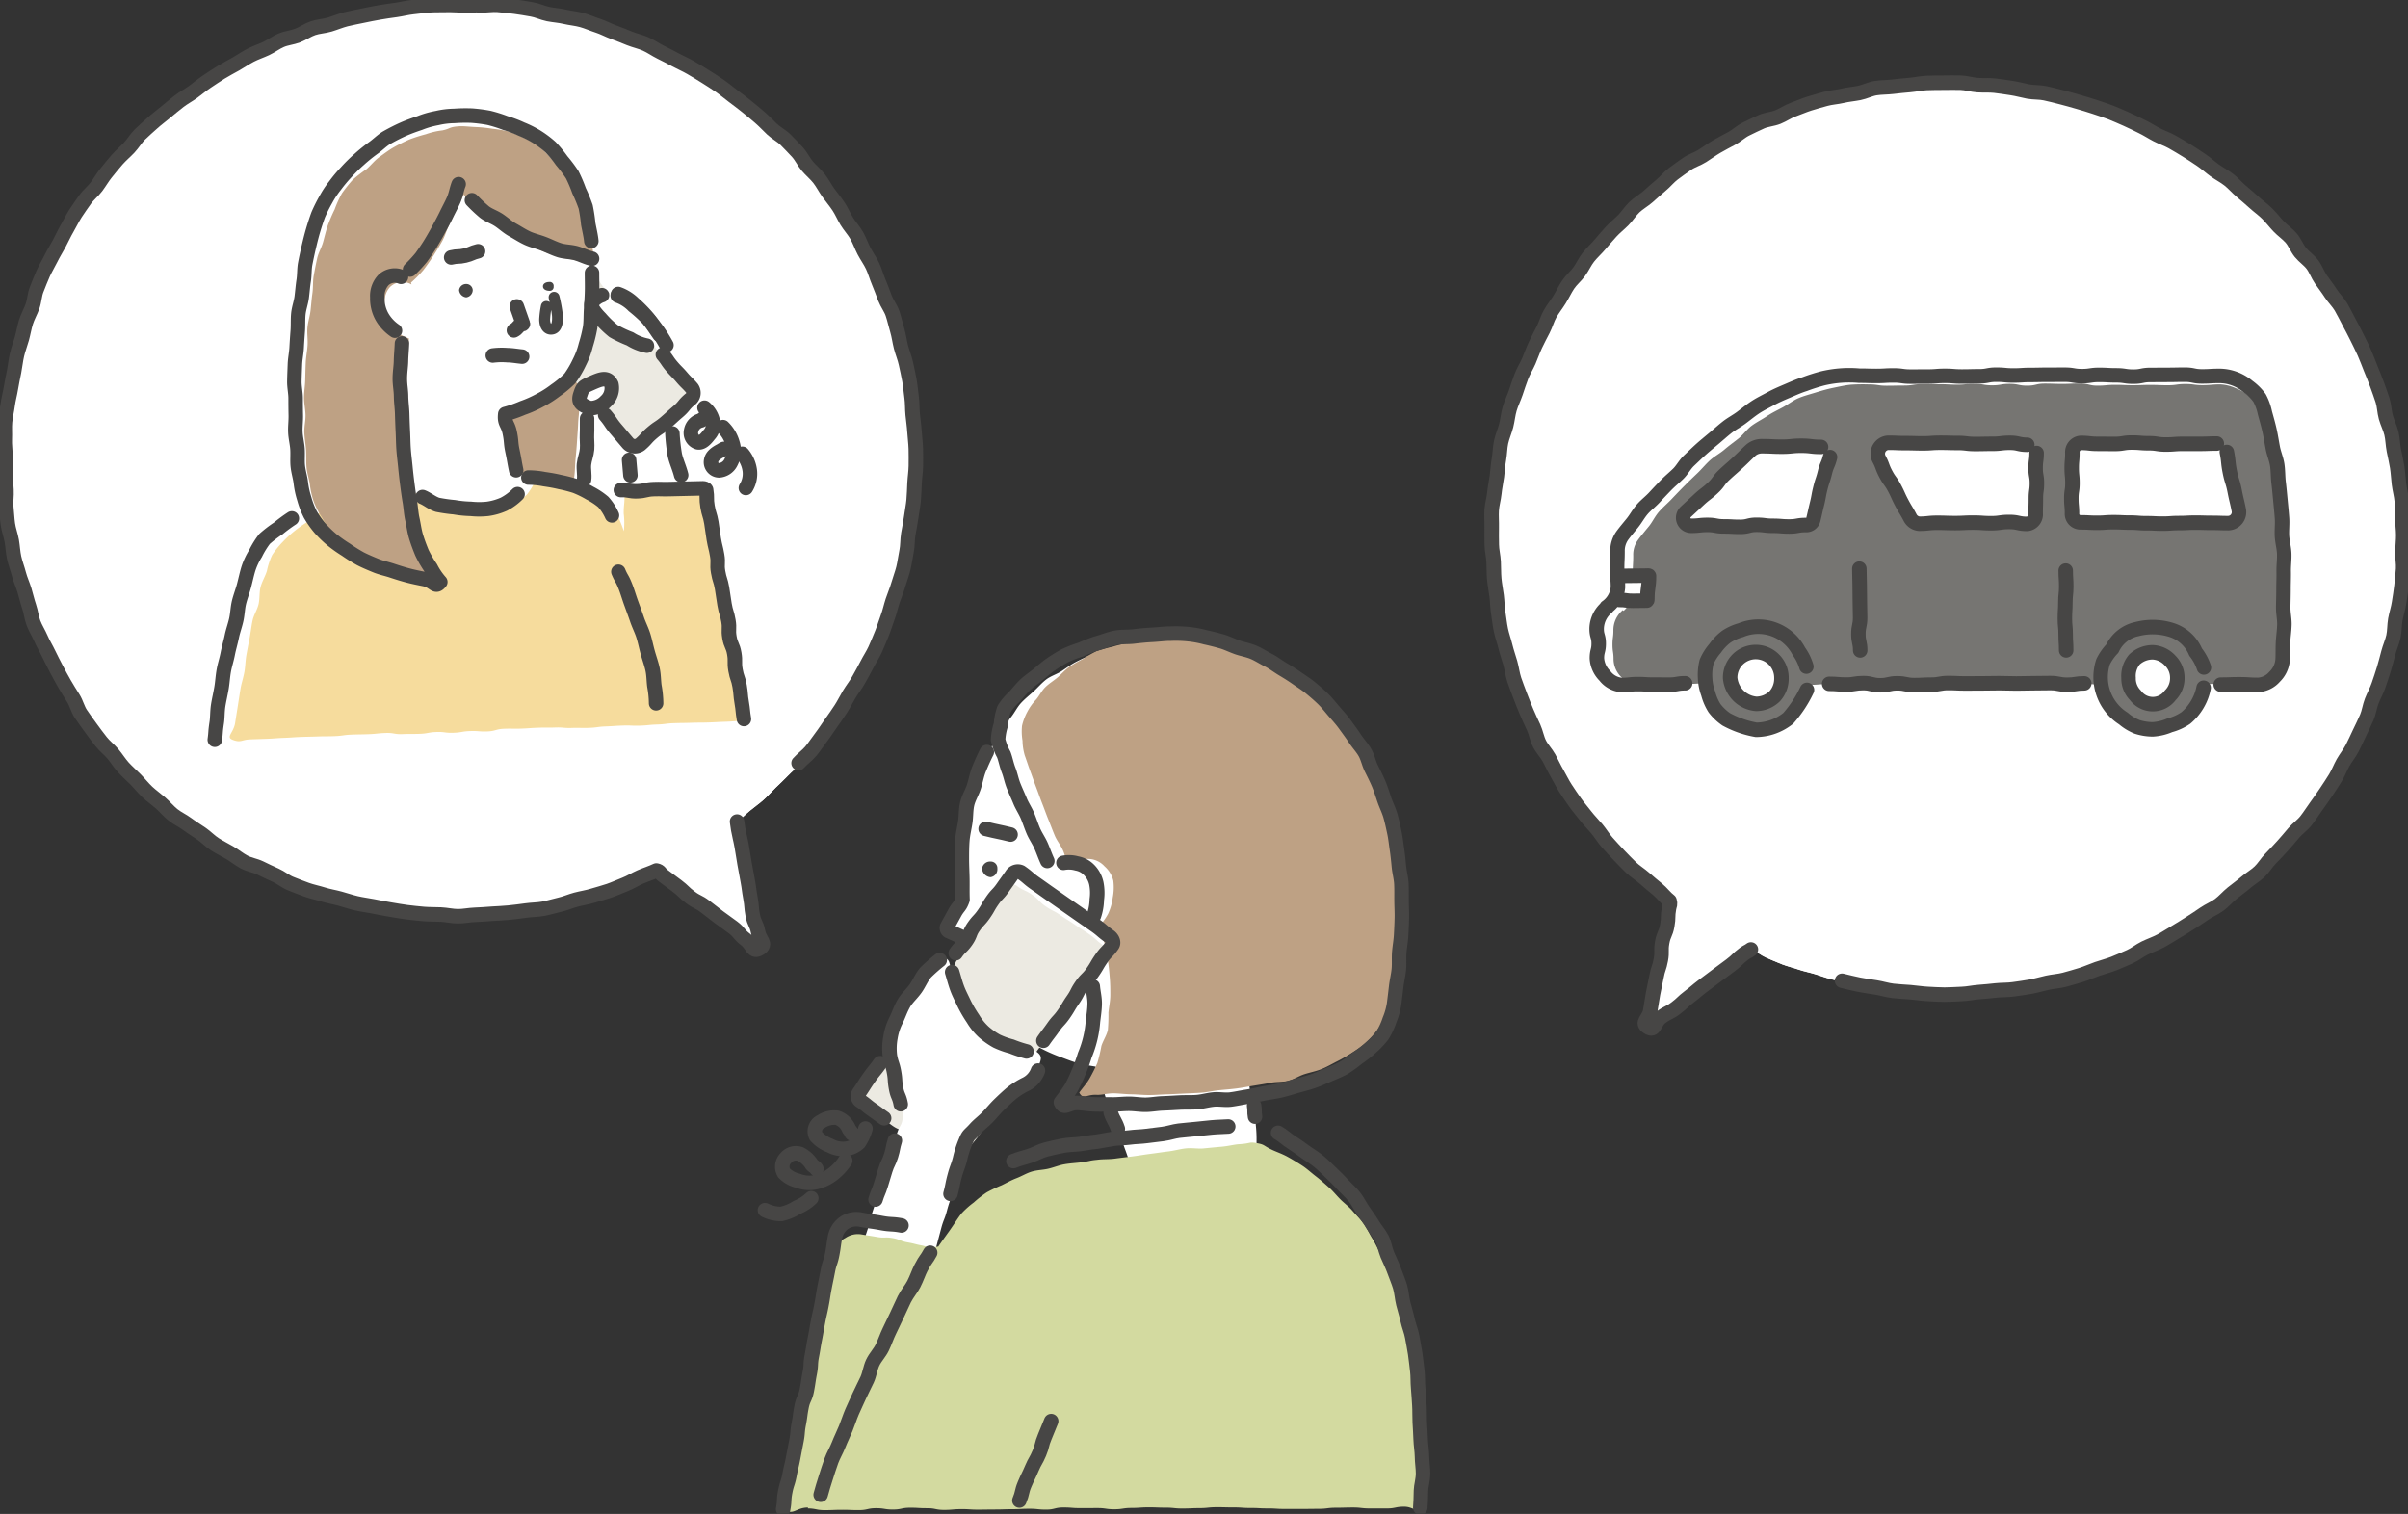 <svg xmlns="http://www.w3.org/2000/svg" xmlns:xlink="http://www.w3.org/1999/xlink" width="332.195" height="208.874" viewBox="0 0 332.195 208.874"><rect x="0" y="0" width="332.195" height="208.874" fill="#333333" stroke="none"/><defs><clipPath id="a"><rect width="332.195" height="208.874" fill="none"/></clipPath></defs><g clip-path="url(#a)"><path d="M254.35,164.3c0-.793-.044-1.575-.1-2.353s0-1.587-.111-2.36-.273-1.559-.439-2.322-.341-1.546-.561-2.295-.584-1.469-.86-2.2-.445-1.526-.774-2.236-.88-1.322-1.262-2-.574-1.5-1.008-2.151-.922-1.293-1.407-1.907-1.1-1.141-1.633-1.714-1.033-1.2-1.612-1.731-1.237-.984-1.859-1.461-1.333-.837-2-1.258-1.339-.814-2.037-1.173-1.4-.71-2.127-1-1.432-.668-2.188-.892-1.513-.459-2.288-.609-1.58-.026-2.369-.1-1.55-.376-2.344-.376-1.594.032-2.371.107-1.533.444-2.3.594-1.567.208-2.319.43-1.482.531-2.211.824-1.44.628-2.139.988-1.316.849-1.981,1.271-1.459.651-2.085,1.13-1.137,1.094-1.72,1.626-1.2,1.017-1.742,1.6-.876,1.31-1.365,1.931-.977,1.218-1.416,1.874-.79,1.343-1.177,2.033-.909,1.291-1.243,2.008-.742,1.4-1.021,2.137-.354,1.539-.578,2.3-.319,1.53-.486,2.3-.441,1.508-.552,2.293-.133,1.56-.188,2.351-.266,1.561-.266,2.355c0,.891.171,1.828.186,2.794.014.913.148,1.9.19,2.847a9.366,9.366,0,0,1-1.037,1.941c-.512.96-.774.82-1.287,1.78a.578.578,0,0,0,.2.577c1.191.53,1.415.123,2.454.911.119.833.114,1.7.288,2.485a22.055,22.055,0,0,0,.723,2.378,13.78,13.78,0,0,0,1.136,2.195,19.947,19.947,0,0,0,1.283,2.1,19.3,19.3,0,0,0,1.641,1.833,19.934,19.934,0,0,0,1.667,1.826,20.715,20.715,0,0,0,1.988,1.478,21.951,21.951,0,0,0,2.151,1.233,23.482,23.482,0,0,0,2.284.961c.77.283,1.544.6,2.346.811s1.524.324,2.342.458a5.386,5.386,0,0,1,.954,1.988c.35,1.054.067,1.148.417,2.2s.575.98.924,2.036.381,1.045.732,2.1.356,1.054.706,2.11.386,1.046.737,2.1-.237,1.374.567,2.144,1.089.212,2.166.52,1.081.3,2.157.6,1.082.287,2.157.595,1.036.448,2.113.756,1.063.357,2.14.665,1.088.269,2.166.577,1.1.244,2.176.553,1.32,1.461,2.2.764c.912-.721.077-1.241.077-2.4s-.114-1.164-.114-2.326.009-1.164.009-2.327-.075-1.166-.075-2.331a18.161,18.161,0,0,0-.108-2.318,18.178,18.178,0,0,0-.133-2.308c-.2-1.138-.434-1.1-.631-2.236s-.073-1.159-.269-2.3-.054-1.164-.25-2.3-.817-1.127-.676-2.276c.717-.362,1.628-.626,2.309-1.038s1.267-.995,1.912-1.461,1.2-1.046,1.808-1.566,1.329-.916,1.886-1.488,1.028-1.226,1.533-1.847.928-1.292,1.375-1.957.866-1.33,1.251-2.036.644-1.444.965-2.185.716-1.419.969-2.187c.247-.749.495-1.509.681-2.3.181-.766.455-1.533.576-2.335.117-.777.186-1.583.245-2.394.057-.783-.07-1.59-.07-2.4" transform="translate(-67.629 -45.763)" fill="#fff"/><path d="M258.526,145.519c-.468-.673-.928-1.349-1.435-1.951-.528-.627-1.313-1-1.873-1.549-.584-.577-1.052-1.251-1.659-1.753-.634-.522-1.278-1.009-1.924-1.455-.679-.468-1.4-.835-2.076-1.225-.72-.414-1.465-.716-2.163-1.05-.758-.363-1.455-.77-2.166-1.048-.8-.314-1.515-.743-2.223-.963a23.62,23.62,0,0,0-2.4-.375,15.88,15.88,0,0,0-2.326-.638,14.162,14.162,0,0,0-2.376-.176c-.681-.011-1.494-.02-2.384.027-.735.038-1.5.383-2.34.487-.752.095-1.552.1-2.356.269-.754.156-1.529.336-2.306.569a23.744,23.744,0,0,0-2.3.644,17.638,17.638,0,0,0-1.874,1.081,21.012,21.012,0,0,0-1.866,1.081c-.593.422-1.064.992-1.6,1.448-.561.477-1.195.855-1.687,1.34-.536.528-.846,1.226-1.293,1.729a7.334,7.334,0,0,0-1.193,1.665,7.7,7.7,0,0,0-.735,1.937,7.8,7.8,0,0,0,.067,2.065,7.655,7.655,0,0,0,.31,2.037c.248.675.484,1.432.782,2.224.262.7.513,1.448.809,2.216.273.71.527,1.458.824,2.21.283.717.544,1.462.845,2.2.293.72.567,1.461.873,2.193s.836,1.355,1.149,2.076.443,1.538.766,2.247c.013.027.025-.182.048-.2a3.156,3.156,0,0,1,2.547-.893,3.1,3.1,0,0,1,2.373,1.03,3.878,3.878,0,0,1,1.2,1.962,7.327,7.327,0,0,1-.074,2.336,7.6,7.6,0,0,1-.632,2.222,8.178,8.178,0,0,1-1.413,1.9,20.863,20.863,0,0,1,.945,2.29c.177.7.291,1.5.432,2.346.123.739.191,1.536.259,2.367.062.759.074,1.554.069,2.377-.006.77-.174,1.549-.258,2.362a23.111,23.111,0,0,1-.079,2.393c-.155.758-.648,1.451-.892,2.226a21.9,21.9,0,0,1-.555,2.33,22.994,22.994,0,0,1-1.071,2.14c-.38.673-.961,1.3-1.431,1.966.588,1.052.917.22,2.436.3.683.036,1.506-.235,2.421-.207.739.024,1.542.125,2.4.136.762.009,1.568.108,2.409.1.775,0,1.581-.074,2.409-.1.783-.02,1.587-.066,2.407-.105.789-.038,1.594-.063,2.406-.121.794-.058,1.583-.258,2.388-.337s1.6-.136,2.4-.238,1.583-.256,2.376-.385,1.588-.25,2.371-.409,1.642-.069,2.413-.265c.79-.2,1.49-.684,2.245-.922.781-.246,1.577-.395,2.309-.686.766-.3,1.459-.714,2.158-1.07a19.631,19.631,0,0,0,2.077-1.2,15.253,15.253,0,0,0,1.956-1.4,11.633,11.633,0,0,0,1.6-1.809,8.069,8.069,0,0,0,1.633-4.478c.1-.825.092-1.645.179-2.438.091-.826.471-1.6.544-2.4.076-.826.165-1.638.221-2.432.059-.828-.049-1.651-.013-2.446.038-.83,0-1.643.009-2.44.011-.829-.094-1.637-.112-2.435-.018-.828.22-1.65.167-2.446-.055-.824-.085-1.643-.178-2.438-.1-.818-.42-1.6-.559-2.384-.141-.809-.358-1.588-.547-2.371s-.242-1.62-.482-2.393-.692-1.475-.986-2.235-.568-1.508-.913-2.251-.532-1.54-.925-2.262c-.382-.7-.969-1.3-1.4-2-.421-.677-.682-1.477-1.154-2.158" transform="translate(-72.978 -45.483)" fill="#bea184"/><path d="M180.9,215.608c.979.683,1,.648,1.984,1.331s.847.875,1.828,1.559,1.15.442,2.13,1.126.839.888,1.82,1.573,1.05.59,2.032,1.275.955.725,1.938,1.411a1,1,0,0,0,1.326-.2c.67-.96.578-1.025,1.248-1.984s.76-.9,1.43-1.855.668-.962,1.338-1.923.475-1.1,1.144-2.055.729-.92,1.4-1.88.735-.915,1.405-1.874.761-.9,1.431-1.858.58-1.024,1.251-1.984.743-.911,1.414-1.871.608-1,1.278-1.963.65-.976,1.32-1.936.678-.956,1.349-1.917.756-.9,1.427-1.863.711-.935,1.383-1.9.467-1.106,1.139-2.068a.8.8,0,0,0-.147-1.167c-.979-.684-.895-.8-1.874-1.488s-1.011-.64-1.992-1.324-1.017-.631-2-1.316-1.077-.546-2.058-1.23-.841-.888-1.824-1.573-1.1-.512-2.087-1.2a.907.907,0,0,0-1.266.053c-.67.961-.677.956-1.347,1.916s-.5,1.077-1.17,2.036-.675.957-1.345,1.917-.615,1-1.285,1.957-.9.8-1.569,1.762-.494,1.083-1.164,2.043-.753.9-1.423,1.863-.692.946-1.362,1.907-.739.913-1.41,1.874-.468,1.1-1.139,2.06-.8.873-1.467,1.834-.724.924-1.395,1.885-.482,1.093-1.152,2.054-.661.971-1.332,1.934-.656.974-1.328,1.937a.736.736,0,0,0,.119,1.115" transform="translate(-61.603 -63.189)" fill="#eceae2"/><path d="M189.847,200.7a.939.939,0,0,1,1.476.506c.159.567.358,1.287.618,2.072.213.644.457,1.34.733,2.04.262.666.586,1.328.9,1.975a17.515,17.515,0,0,0,1.01,1.924,8.02,8.02,0,0,0,1.416,1.65,10.535,10.535,0,0,0,2.179,1.482,12.151,12.151,0,0,0,2.522.736c1.482.386,1.53-.327,2.619.4,1.057.707.546,1.243.13,2.512a3.046,3.046,0,0,1-1.612,1.793,12.279,12.279,0,0,0-1.9,1.37c-.564.472-1.21.954-1.789,1.515-.563.546-.93,1.3-1.453,1.851-.583.612-1.289,1.048-1.752,1.563-.924,1.028-1.14.694-1.572,1.778-.457,1.148-.123,1.26-.439,2.455s-.275,1.205-.592,2.4-.339,1.188-.656,2.382-.383,1.177-.7,2.371-.456,1.158-.772,2.352-.32,1.2-.637,2.392.376,1.569-.473,2.47-1.285.2-2.469.6-1.1.642-2.288,1.038-1.174.43-2.359.826-1.184.407-2.371.8-1.38,1.357-2.344.557c-.884-.733.25-1,.6-2.1s.323-1.1.669-2.195.482-1.052.828-2.146.376-1.085.723-2.18.264-1.121.611-2.216.379-1.083.725-2.176.393-1.08.74-2.175.225-1.133.571-2.228.5-1.048.842-2.143.2-1.143.548-2.24.686-1.041.768-2.189c.077-1.071-.255-1.063-.448-2.119s-.076-1.077-.269-2.133-.322-1.034-.516-2.092-.154-1.065-.347-2.123a6.763,6.763,0,0,1,.706-4.936c.333-.673.587-1.526,1.071-2.344.41-.693,1.1-1.276,1.618-2.012.479-.677.779-1.536,1.354-2.2a23.1,23.1,0,0,1,1.791-1.865" transform="translate(-60.36 -68.395)" fill="#fff"/><path d="M166.562,250.906a6.384,6.384,0,0,1-1.964,1.266,6.733,6.733,0,0,1-2.16.9,4.94,4.94,0,0,1-2.263-.514" transform="translate(-54.642 -85.593)" fill="none" stroke="#474645" stroke-linecap="round" stroke-miterlimit="10" stroke-width="2"/><path d="M172.476,242.514a7.421,7.421,0,0,1-1.753,1.886,5.9,5.9,0,0,1-2.313,1.089,4.334,4.334,0,0,1-2.5-.219,3.789,3.789,0,0,1-1.886-1.067,1.691,1.691,0,0,1,.258-2.046,1.806,1.806,0,0,1,1.98-.559,3.98,3.98,0,0,1,1.6,1.455c.179.236.518.363.633.6" transform="translate(-55.871 -82.383)" fill="none" stroke="#474645" stroke-linecap="round" stroke-miterlimit="10" stroke-width="2"/><path d="M177.586,235.531a6.809,6.809,0,0,1-.9,1.952,3.164,3.164,0,0,1-1.963.851,3.758,3.758,0,0,1-2.048-.457,4.844,4.844,0,0,1-1.908-1.293,1.458,1.458,0,0,1,.7-2.008,3.222,3.222,0,0,1,2.217-.528,2.647,2.647,0,0,1,1.614,1.527c.118.221.323.391.382.633" transform="translate(-58.19 -79.828)" fill="none" stroke="#474645" stroke-linecap="round" stroke-miterlimit="10" stroke-width="2"/><path d="M246.156,254.519c-.377-.7-.681-1.413-1.087-2.053-.426-.67-.725-1.411-1.175-2.019-.474-.64-1.041-1.19-1.533-1.764-.519-.606-1.161-1.067-1.691-1.6-.563-.57-1.048-1.183-1.611-1.677-.606-.532-1.184-1.056-1.775-1.507-.65-.5-1.225-1.039-1.837-1.442-.7-.461-1.38-.862-2-1.21-.772-.433-1.53-.685-2.127-.962-1.325-.614-1-.739-2.143-.947-1.213-.221-.7.034-2.487.142-.661.04-1.461.266-2.446.349-.723.06-1.536.142-2.453.232-.748.073-1.589-.1-2.476,0-.763.083-1.563.318-2.436.421-.772.091-1.583.221-2.444.329-.777.1-1.588.24-2.442.352-.783.1-1.6.19-2.449.306-.786.107-1.62.045-2.465.164-1.135.107-.862.182-2.255.358-.651.082-1.428.114-2.267.264-.7.125-1.417.427-2.2.61-.714.167-1.507.167-2.257.391-.716.215-1.384.632-2.1.907s-1.366.645-2.051.979a20.036,20.036,0,0,0-2.057.977,15.235,15.235,0,0,0-1.791,1.4,12.193,12.193,0,0,0-1.708,1.527c-.483.621-.985,1.434-1.6,2.309-.5.706-1.019,1.412-1.584,2.243a4.179,4.179,0,0,1-2.126-.121c-1.057-.186-1.044-.264-2.1-.451s-1.019-.408-2.077-.595-1.1.033-2.158-.154-1.064-.163-2.124-.35a3.019,3.019,0,0,0-2.214.481,2.9,2.9,0,0,0-1.488,1.778c-.24,1.187-.251,1.185-.49,2.373s-.279,1.177-.519,2.363-.041,1.227-.281,2.415-.27,1.18-.509,2.367-.323,1.171-.562,2.359-.072,1.221-.312,2.408-.3,1.175-.538,2.363-.235,1.189-.474,2.377-.356,1.164-.6,2.353-.125,1.211-.364,2.4-.376,1.16-.615,2.348-.233,1.189-.472,2.377-.278,1.181-.518,2.369-.076,1.224-.316,2.413-1.477,1.557-.52,2.3c1.359,1.062,1.679-.167,3.4-.167.031,0-.043.121-.012.121,1.173.028,1.171.246,2.345.244s1.175-.046,2.35-.049,1.174.045,2.348.043,1.173-.263,2.347-.266,1.174.188,2.348.185,1.174-.248,2.348-.25,1.175.07,2.35.067,1.174.237,2.349.234,1.173-.1,2.348-.107,1.174.073,2.349.07,1.175-.018,2.35-.021,1.174-.037,2.348-.04,1.175-.057,2.349-.06,1.175.12,2.35.117,1.173-.292,2.348-.295,1.175.092,2.35.09,1.175-.005,2.35-.008,1.175.167,2.35.165,1.174-.179,2.349-.182,1.175-.081,2.35-.084,1.173.045,2.347.043,1.175.121,2.35.118,1.173-.05,2.348-.053,1.175-.121,2.35-.124,1.174.028,2.349.026,1.175.082,2.351.08,1.175.062,2.35.059,1.175.076,2.351.073,1.176,0,2.351,0,1.176-.013,2.351-.016,1.176-.147,2.351-.15,1.175-.031,2.351-.034,1.176.133,2.352.13,1.175,0,2.351,0,1.177-.237,2.355-.24,1.285.641,2.391.235c1.125-.413.1-.976.142-2.49.018-.679-.189-1.489-.187-2.4,0-.735.182-1.538.165-2.4-.014-.758-.042-1.56-.076-2.4-.032-.77-.1-1.569-.152-2.394-.049-.777.032-1.587-.04-2.4-.069-.783-.4-1.555-.494-2.362-.089-.785-.074-1.594-.188-2.395s-.2-1.584-.34-2.377-.482-1.533-.648-2.318-.248-1.583-.445-2.357-.291-1.586-.523-2.347-.427-1.56-.7-2.3-.684-1.466-1-2.189c-.328-.742-.823-1.387-1.2-2.081" transform="translate(-55.765 -81.616)" fill="#d3daa0"/><path d="M186.942,262.322c-.581,1.075-.555.725-1.27,2.093-.322.615-.57,1.413-.995,2.239-.343.667-.9,1.3-1.3,2.084-.349.691-.652,1.455-1.032,2.22-.351.706-.685,1.452-1.054,2.208-.349.715-.6,1.5-.964,2.247-.346.724-.965,1.335-1.315,2.084-.343.733-.429,1.593-.77,2.341s-.733,1.458-1.064,2.205-.694,1.482-1.014,2.23-.566,1.543-.872,2.292c-.314.766-.685,1.5-.976,2.246-.3.778-.74,1.489-1.01,2.238-.286.792-.529,1.577-.772,2.326-.264.811-.5,1.6-.7,2.344" transform="translate(-58.618 -89.488)" fill="none" stroke="#474645" stroke-linecap="round" stroke-linejoin="round" stroke-width="2"/><path d="M217.828,297.583c-.457,1.087-.436,1.1-.893,2.183s-.289,1.158-.747,2.245-.585,1.034-1.043,2.121-.519,1.063-.978,2.152-.27,1.168-.728,2.257" transform="translate(-72.812 -101.517)" fill="none" stroke="#474645" stroke-linecap="round" stroke-linejoin="round" stroke-width="2"/><path d="M207.735,181.393a1.09,1.09,0,0,1-.942,1.178,1.288,1.288,0,0,1-1.173-1.178,1.117,1.117,0,0,1,1.173-.984.914.914,0,0,1,.942.984" transform="translate(-70.144 -61.544)" fill="#474645"/><path d="M206.372,173.564c1.713.426,1.729.362,3.443.788" transform="translate(-70.401 -59.209)" fill="none" stroke="#474645" stroke-linecap="round" stroke-miterlimit="10" stroke-width="2"/><path d="M203.764,157.476c-.383.752-.729,1.535-1.054,2.325s-.46,1.633-.72,2.448-.735,1.556-.93,2.389-.139,1.7-.269,2.547-.336,1.664-.4,2.519c-.063.839-.067,1.693-.067,2.55,0,.891.056,1.829.071,2.795.014.913-.019,1.84.022,2.786-.353,1.028-.582.916-1.1,1.876s-.53.95-1.042,1.909a.536.536,0,0,0,.2.551c1.191.53,1.187.54,2.378,1.069" transform="translate(-67.633 -53.721)" fill="none" stroke="#474645" stroke-linecap="round" stroke-linejoin="round" stroke-width="2"/><path d="M262.718,233.055c-.127-.737,0-.76-.123-1.5" transform="translate(-89.581 -78.993)" fill="none" stroke="#474645" stroke-linecap="round" stroke-linejoin="round" stroke-width="2"/><path d="M232.568,232.977c.384,1.158.6,1.087.982,2.245" transform="translate(-79.338 -79.477)" fill="none" stroke="#474645" stroke-linecap="round" stroke-linejoin="round" stroke-width="2"/><path d="M211.086,224.185a3.337,3.337,0,0,1-1.624,1.855,10.883,10.883,0,0,0-1.971,1.229c-.563.472-1.145,1.016-1.724,1.577-.564.546-1.064,1.168-1.588,1.717-.582.611-1.245,1.091-1.707,1.606-.923,1.028-.957.768-1.389,1.851a13.839,13.839,0,0,0-.753,2.364c-.319,1.2-.428,1.175-.747,2.378s-.244,1.224-.563,2.427" transform="translate(-67.893 -76.478)" fill="none" stroke="#474645" stroke-linecap="round" stroke-linejoin="round" stroke-width="2"/><path d="M183.327,246.974c.316-1.021.412-.991.729-2.012s.306-1.025.622-2.045.474-.974.791-2,.206-1.057.523-2.079" transform="translate(-62.54 -81.477)" fill="none" stroke="#474645" stroke-linecap="round" stroke-linejoin="round" stroke-width="2"/><path d="M241.829,235.892c-.658.053-1.418.045-2.276.128-.688.067-1.442.141-2.269.231-.7.076-1.459.128-2.268.223-.712.084-1.444.35-2.243.451-.718.09-1.473.176-2.263.281-.723.1-1.49.089-2.276.2-.726.1-1.5.074-2.28.187-.729.1-1.47.278-2.249.394-1.181.113-.905.127-2.349.323-.677.092-1.5.069-2.367.237-.726.14-1.511.316-2.322.521-.741.189-1.446.617-2.22.87-.74.242-1.52.416-2.259.726" transform="translate(-72.386 -80.472)" fill="none" stroke="#474645" stroke-linecap="round" stroke-miterlimit="10" stroke-width="2"/><path d="M287.224,288.922c.075-1.179.055-.861.094-2.356.017-.669.282-1.46.287-2.359,0-.724-.136-1.516-.148-2.365-.011-.746-.156-1.533-.184-2.359-.025-.758-.078-1.544-.122-2.359-.041-.766,0-1.558-.056-2.363-.057-.77-.088-1.558-.165-2.355-.074-.774-.026-1.574-.122-2.366-.094-.775-.173-1.565-.289-2.351s-.275-1.554-.413-2.333-.464-1.517-.627-2.288-.409-1.523-.6-2.286-.223-1.577-.447-2.328-.551-1.487-.813-2.224-.628-1.452-.932-2.169c-.312-.736-.4-1.566-.756-2.257s-.9-1.279-1.284-1.922c-.4-.673-.855-1.289-1.28-1.9-.447-.647-.775-1.358-1.241-1.942-.491-.616-1.082-1.121-1.584-1.67-.534-.584-1.083-1.117-1.619-1.629-.576-.549-1.115-1.1-1.68-1.565-.618-.515-1.287-.9-1.876-1.324-.663-.48-1.278-.933-1.881-1.309-.721-.449-1.284-1.018-1.882-1.331" transform="translate(-91.289 -80.922)" fill="none" stroke="#474645" stroke-linecap="round" stroke-miterlimit="10" stroke-width="2"/><path d="M180.3,256.17c-1.367-.254-1.4-.082-2.767-.336s-1.379-.192-2.746-.447a3.038,3.038,0,0,0-2.323.382,3.14,3.14,0,0,0-1.328,2c-.224,1.171-.159,1.183-.384,2.355s-.381,1.142-.606,2.315-.242,1.167-.467,2.339-.183,1.18-.407,2.353-.264,1.165-.488,2.336-.2,1.177-.429,2.35-.194,1.178-.419,2.35-.063,1.2-.288,2.377-.175,1.183-.4,2.356-.5,1.12-.728,2.293-.161,1.186-.386,2.359-.1,1.2-.328,2.369-.226,1.173-.451,2.346-.274,1.164-.5,2.338-.368,1.148-.593,2.324-.062,1.207-.287,2.382" transform="translate(-55.937 -87.097)" fill="none" stroke="#474645" stroke-linecap="round" stroke-miterlimit="10" stroke-width="2"/><path d="M215.771,164.049c-.316-.683-.555-1.4-.863-2.1s-.757-1.322-1.055-2.013-.529-1.429-.818-2.118c-.3-.71-.738-1.348-1.018-2.033-.295-.719-.619-1.407-.89-2.086-.293-.733-.428-1.494-.689-2.162-.294-.754-.425-1.514-.672-2.162a8.106,8.106,0,0,1-.783-2.028,7.932,7.932,0,0,1,.395-2.138,7.977,7.977,0,0,1,.435-2.13,8.09,8.09,0,0,1,1.4-1.663c.482-.52.946-1.133,1.525-1.681.53-.5,1.173-.922,1.777-1.415.575-.468,1.137-.981,1.772-1.415a22.337,22.337,0,0,1,1.935-1.188,18.828,18.828,0,0,1,2.112-.822c.8-.316,1.567-.673,2.368-.9.833-.239,1.631-.57,2.44-.73.864-.17,1.739-.09,2.547-.187.895-.108,1.737-.187,2.525-.227.952-.049,1.805-.173,2.533-.161a17.245,17.245,0,0,1,2.537.076,14.473,14.473,0,0,1,2.288.424c.646.138,1.408.324,2.254.564.686.194,1.388.549,2.171.826.692.244,1.479.364,2.225.682.686.292,1.341.724,2.055,1.085.672.34,1.283.823,1.965,1.23.65.388,1.3.79,1.946,1.245.621.436,1.28.837,1.888,1.34.586.484,1.173.983,1.737,1.533.545.532,1.016,1.142,1.531,1.738.5.576,1.017,1.142,1.479,1.781s.948,1.281,1.372,1.932c.439.673,1,1.259,1.388,1.933.4.694.546,1.513.895,2.212s.71,1.412,1.016,2.134.53,1.483.789,2.227.625,1.452.837,2.215.375,1.527.539,2.305.238,1.549.356,2.339c.116.771.188,1.551.266,2.349.075.773.3,1.546.339,2.348.04.775.016,1.565.024,2.37.008.775.057,1.566.038,2.372-.019.773-.054,1.563-.1,2.367-.042.773-.193,1.556-.256,2.359-.06.772.018,1.573-.061,2.375-.076.772-.273,1.546-.366,2.347-.089.771-.182,1.556-.285,2.356a9.668,9.668,0,0,1-.627,2.23,9.963,9.963,0,0,1-.976,2.11,11.792,11.792,0,0,1-1.6,1.69,14.826,14.826,0,0,1-1.819,1.428,19.121,19.121,0,0,1-1.886,1.368c-.667.36-1.392.65-2.125.963-.7.3-1.408.629-2.158.888-.722.249-1.479.437-2.239.65-.739.208-1.48.453-2.247.63-.751.173-1.527.271-2.3.417s-1.519.333-2.291.452-1.533.293-2.3.389-1.577-.083-2.348-.008-1.542.306-2.312.364c-.785.059-1.568.014-2.336.055-.79.042-1.566.094-2.329.12-.8.027-1.573.177-2.331.19-.8.013-1.586-.132-2.335-.133-.816,0-1.6.1-2.334.088-.837-.014-1.621.017-2.335-.007-.887-.03-1.667-.16-2.326-.194-1.473-.076-1.909.956-2.419-.092.492-.669,1.058-1.37,1.457-2.045a22.621,22.621,0,0,0,1.023-2.191,22.245,22.245,0,0,0,.822-2.263,15.043,15.043,0,0,0,1.129-4.678c.1-.824.222-1.623.236-2.405.015-.833-.2-1.629-.262-2.4" transform="translate(-71.29 -45.265)" fill="none" stroke="#474645" stroke-linecap="round" stroke-linejoin="round" stroke-width="2"/><path d="M222.667,180.643a4.07,4.07,0,0,1,1.847.083,3.1,3.1,0,0,1,1.6.809,3.779,3.779,0,0,1,1.086,1.921,6.694,6.694,0,0,1,.069,2.252,7.438,7.438,0,0,1-.4,2.248" transform="translate(-75.96 -61.598)" fill="none" stroke="#474645" stroke-linecap="round" stroke-linejoin="round" stroke-width="2"/><path d="M182.693,222.633c-.725,1.04-.8.984-1.53,2.024s-.681,1.07-1.407,2.11a.779.779,0,0,0,.3,1.122c.811.566.768.627,1.579,1.193s.8.583,1.61,1.148" transform="translate(-61.275 -75.948)" fill="none" stroke="#474645" stroke-linecap="round" stroke-linejoin="round" stroke-width="2"/><path d="M212.2,205.84c.664-.951.7-.924,1.368-1.874s.79-.862,1.453-1.813.59-1,1.254-1.954.531-1.044,1.2-2,.832-.834,1.5-1.786.588-1.007,1.253-1.96.812-.851,1.477-1.8c.28-.4-.013-.951-.414-1.231-1.027-.717-.956-.819-1.983-1.536s-1.031-.714-2.06-1.43l-2.056-1.436c-1.029-.717-1.027-.72-2.056-1.438s-1.023-.729-2.054-1.448-.958-.822-1.988-1.541a.966.966,0,0,0-1.258.384c-.632.905-.642.9-1.274,1.8s-.77.81-1.4,1.717-.546.967-1.179,1.874-.758.819-1.391,1.726-.41,1.064-1.044,1.972-.807.788-1.441,1.7" transform="translate(-68.26 -62.25)" fill="none" stroke="#474645" stroke-linecap="round" stroke-linejoin="round" stroke-width="2"/><path d="M199.366,203.558c.213.681.407,1.471.7,2.261.27.722.655,1.436.988,2.154a18.061,18.061,0,0,0,1.2,2.036,8.127,8.127,0,0,0,1.47,1.815,10.112,10.112,0,0,0,1.782,1.255,11.6,11.6,0,0,0,2.049.74,17.212,17.212,0,0,0,2.07.687" transform="translate(-68.011 -69.441)" fill="none" stroke="#474645" stroke-linecap="round" stroke-linejoin="round" stroke-width="2"/><path d="M187.789,220.935c-.2-1.116-.442-1.073-.646-2.189s-.078-1.141-.283-2.259-.356-1.09-.561-2.208a8.186,8.186,0,0,1,.075-2.567,7.906,7.906,0,0,1,.791-2.41c.332-.673.6-1.521,1.081-2.339.41-.693,1.09-1.281,1.611-2.018.479-.677.8-1.523,1.372-2.19a23.555,23.555,0,0,1,1.937-1.707" transform="translate(-63.528 -68.585)" fill="none" stroke="#474645" stroke-linecap="round" stroke-linejoin="round" stroke-width="2"/><path d="M117.312,30.7c-.413-.67-.992-1.231-1.425-1.88s-.706-1.425-1.163-2.058-1.158-1.094-1.639-1.709-.785-1.385-1.289-1.981-1.135-1.1-1.661-1.672-1.038-1.179-1.585-1.736-1.216-1-1.784-1.534-.978-1.256-1.565-1.771-1.243-.964-1.85-1.457-1.2-1.02-1.822-1.489-1.347-.814-1.99-1.259-1.188-1.048-1.847-1.469-1.413-.7-2.087-1.1-1.346-.8-2.035-1.175-1.378-.752-2.081-1.1-1.386-.743-2.1-1.061-1.525-.418-2.252-.71-1.372-.8-2.108-1.068-1.567-.256-2.314-.493-1.5-.44-2.254-.649-1.487-.492-2.249-.672-1.5-.5-2.265-.65-1.548-.261-2.321-.385-1.58,0-2.357-.1-1.523-.5-2.3-.563S67.389.931,66.606.895s-1.569.086-2.353.079S62.687.906,61.9.928s-1.564.073-2.346.125-1.548.248-2.328.328-1.562.1-2.338.206-1.531.316-2.3.455-1.569.124-2.336.293-1.5.443-2.262.64-1.548.277-2.3.5-1.445.617-2.188.87-1.544.333-2.277.615-1.39.736-2.112,1.045S37.7,6.664,36.986,7s-1.516.464-2.214.827-1.254.968-1.939,1.356-1.41.683-2.079,1.1-1.359.792-2.008,1.226-1.357.8-1.99,1.262-1.262.943-1.877,1.424-1.231.982-1.828,1.486-1.028,1.209-1.606,1.735-1.323.885-1.88,1.432-1.073,1.152-1.61,1.72-1.12,1.108-1.635,1.7-.833,1.35-1.326,1.957-1.1,1.129-1.57,1.755-.893,1.291-1.339,1.933-.826,1.334-1.247,1.992-.746,1.377-1.143,2.052-.79,1.348-1.161,2.037-.852,1.322-1.2,2.025-.548,1.471-.866,2.187-.859,1.337-1.15,2.064-.585,1.459-.849,2.2-.5,1.489-.739,2.236-.289,1.55-.5,2.3-.6,1.465-.783,2.227S2.3,50.8,2.149,51.568s-.341,1.53-.464,2.3-.237,1.548-.331,2.326-.089,1.564-.154,2.345S1,60.1.967,60.88s-.1,1.565-.1,2.349-.1,1.57-.076,2.353S.91,67.148.961,67.93s.231,1.552.312,2.332.159,1.556.269,2.333.1,1.57.241,2.342.383,1.522.551,2.288.287,1.542.484,2.3.64,1.444.865,2.2.266,1.555.521,2.3.7,1.409.98,2.142.412,1.518.721,2.241.632,1.432.968,2.142.843,1.325,1.205,2.023.7,1.392,1.092,2.076.761,1.362,1.174,2.031.657,1.451,1.092,2.1,1.019,1.212,1.478,1.847.812,1.362,1.3,1.979.98,1.239,1.485,1.838,1.2,1.046,1.724,1.625.913,1.3,1.463,1.863,1.177,1.051,1.748,1.589,1.226.99,1.816,1.506,1.245.959,1.855,1.452,1.211,1,1.839,1.467,1.125,1.131,1.77,1.577,1.429.692,2.091,1.113,1.343.81,2.021,1.206,1.217,1.046,1.909,1.417,1.514.5,2.22.84,1.331.867,2.05,1.185,1.509.471,2.238.762,1.441.634,2.181.9,1.46.6,2.21.834,1.5.494,2.257.7,1.539.343,2.3.522,1.571.17,2.343.32,1.518.438,2.295.56,1.556.235,2.338.327,1.559.242,2.343.305,1.575.067,2.36.1,1.575-.192,2.362-.188,1.572.2,2.358.177,1.576-.008,2.361-.063,1.549-.323,2.332-.407,1.562-.149,2.34-.262,1.579-.086,2.353-.229,1.536-.34,2.3-.512,1.515-.418,2.277-.62,1.471-.555,2.225-.785,1.588-.194,2.332-.452,1.48-.54,2.214-.826,1.427-.665,2.151-.98,1.409-.64,2.121-.981c.555.118.459.308.913.651.957.723.966.712,1.923,1.436s.97.7,1.927,1.427,1.033.624,1.991,1.347.827.9,1.785,1.62.953.729,1.911,1.453.978.7,1.938,1.425.851,1.941,1.876,1.312-.105-1.081-.322-2.262-.293-1.166-.51-2.347-.232-1.177-.448-2.357-.23-1.178-.447-2.358-.271-1.171-.488-2.351-.03-1.217-.247-2.4-.3-1.168-.513-2.35c-.1-.535-.26-.526-.113-1.05.631-.481,1.144-1.03,1.751-1.531s1.264-.957,1.853-1.48,1.108-1.131,1.677-1.677,1.146-1.088,1.693-1.656,1.164-1.079,1.689-1.666.888-1.32,1.391-1.927,1.013-1.209,1.492-1.835,1.022-1.208,1.477-1.851.785-1.374,1.216-2.035.946-1.268,1.352-1.945.789-1.367,1.169-2.059.721-1.4,1.075-2.108.818-1.36,1.145-2.078.725-1.412,1.025-2.142.465-1.518.737-2.259.434-1.52.678-2.27.668-1.449.884-2.209.361-1.542.548-2.309.225-1.568.383-2.342.257-1.555.386-2.334.491-1.524.591-2.308-.059-1.594.012-2.382.312-1.56.352-2.349.055-1.581.067-2.371-.044-1.58-.063-2.37-.2-1.569-.247-2.358.012-1.582-.067-2.369-.125-1.575-.233-2.358-.347-1.542-.485-2.321-.269-1.552-.437-2.325-.132-1.592-.329-2.359-.539-1.491-.765-2.249-.475-1.5-.73-2.255-.4-1.537-.679-2.277-.779-1.386-1.09-2.115-.691-1.414-1.029-2.131-.408-1.558-.774-2.261-.956-1.278-1.347-1.967-.615-1.469-1.032-2.144" transform="translate(-0.267 -0.303)" fill="#fff"/><path d="M117.312,30.7c-.413-.67-.992-1.231-1.425-1.88s-.706-1.425-1.163-2.058-1.158-1.094-1.639-1.709-.785-1.385-1.289-1.981-1.135-1.1-1.661-1.672-1.038-1.179-1.585-1.736-1.216-1-1.784-1.534-.978-1.256-1.565-1.771-1.243-.964-1.85-1.457-1.2-1.02-1.822-1.489-1.347-.814-1.99-1.259-1.188-1.048-1.847-1.469-1.413-.7-2.087-1.1-1.346-.8-2.035-1.175-1.378-.752-2.081-1.1-1.386-.743-2.1-1.061-1.525-.418-2.252-.71-1.372-.8-2.108-1.068-1.567-.256-2.314-.493-1.5-.44-2.254-.649-1.487-.492-2.249-.672-1.5-.5-2.265-.65-1.548-.261-2.321-.385-1.58,0-2.357-.1-1.523-.5-2.3-.563S67.389.931,66.606.895s-1.569.086-2.353.079S62.687.906,61.9.928s-1.564.073-2.346.125-1.548.248-2.328.328-1.562.1-2.338.206-1.531.316-2.3.455-1.569.124-2.336.293-1.5.443-2.262.64-1.548.277-2.3.5-1.445.617-2.188.87-1.544.333-2.277.615-1.39.736-2.112,1.045S37.7,6.664,36.986,7s-1.516.464-2.214.827-1.254.968-1.939,1.356-1.41.683-2.079,1.1-1.359.792-2.008,1.226-1.357.8-1.99,1.262-1.262.943-1.877,1.424-1.231.982-1.828,1.486-1.028,1.209-1.606,1.735-1.323.885-1.88,1.432-1.073,1.152-1.61,1.72-1.12,1.108-1.635,1.7-.833,1.35-1.326,1.957-1.1,1.129-1.57,1.755-.893,1.291-1.339,1.933-.826,1.334-1.247,1.992-.746,1.377-1.143,2.052-.79,1.348-1.161,2.037-.852,1.322-1.2,2.025-.548,1.471-.866,2.187-.859,1.337-1.15,2.064-.585,1.459-.849,2.2-.5,1.489-.739,2.236-.289,1.55-.5,2.3-.6,1.465-.783,2.227S2.3,50.8,2.149,51.568s-.341,1.53-.464,2.3-.237,1.548-.331,2.326-.089,1.564-.154,2.345S1,60.1.967,60.88s-.1,1.565-.1,2.349-.1,1.57-.076,2.353S.91,67.148.961,67.93s.231,1.552.312,2.332.159,1.556.269,2.333.1,1.57.241,2.342.383,1.522.551,2.288.287,1.542.484,2.3.64,1.444.865,2.2.266,1.555.521,2.3.7,1.409.98,2.142.412,1.518.721,2.241.632,1.432.968,2.142.843,1.325,1.205,2.023.7,1.392,1.092,2.076.761,1.362,1.174,2.031.657,1.451,1.092,2.1,1.019,1.212,1.478,1.847.812,1.362,1.3,1.979.98,1.239,1.485,1.838,1.2,1.046,1.724,1.625.913,1.3,1.463,1.863,1.177,1.051,1.748,1.589,1.226.99,1.816,1.506,1.245.959,1.855,1.452,1.211,1,1.839,1.467,1.125,1.131,1.77,1.577,1.429.692,2.091,1.113,1.343.81,2.021,1.206,1.217,1.046,1.909,1.417,1.514.5,2.22.84,1.331.867,2.05,1.185,1.509.471,2.238.762,1.441.634,2.181.9,1.46.6,2.21.834,1.5.494,2.257.7,1.539.343,2.3.522,1.571.17,2.343.32,1.518.438,2.295.56,1.556.235,2.338.327,1.559.242,2.343.305,1.575.067,2.36.1,1.575-.192,2.362-.188,1.572.2,2.358.177,1.576-.008,2.361-.063,1.549-.323,2.332-.407,1.562-.149,2.34-.262,1.579-.086,2.353-.229,1.536-.34,2.3-.512,1.515-.418,2.277-.62,1.471-.555,2.225-.785,1.588-.194,2.332-.452,1.48-.54,2.214-.826,1.427-.665,2.151-.98,1.409-.64,2.121-.981c.555.118.459.308.913.651.957.723.966.712,1.923,1.436s.97.7,1.927,1.427,1.033.624,1.991,1.347.827.9,1.785,1.62.953.729,1.911,1.453.978.7,1.938,1.425.851,1.941,1.876,1.312-.105-1.081-.322-2.262-.293-1.166-.51-2.347-.232-1.177-.448-2.357-.23-1.178-.447-2.358-.271-1.171-.488-2.351-.03-1.217-.247-2.4-.3-1.168-.513-2.35c-.1-.535-.26-.526-.113-1.05.631-.481,1.144-1.03,1.751-1.531s1.264-.957,1.853-1.48,1.108-1.131,1.677-1.677,1.146-1.088,1.693-1.656,1.164-1.079,1.689-1.666.888-1.32,1.391-1.927,1.013-1.209,1.492-1.835,1.022-1.208,1.477-1.851.785-1.374,1.216-2.035.946-1.268,1.352-1.945.789-1.367,1.169-2.059.721-1.4,1.075-2.108.818-1.36,1.145-2.078.725-1.412,1.025-2.142.465-1.518.737-2.259.434-1.52.678-2.27.668-1.449.884-2.209.361-1.542.548-2.309.225-1.568.383-2.342.257-1.555.386-2.334.491-1.524.591-2.308-.059-1.594.012-2.382.312-1.56.352-2.349.055-1.581.067-2.371-.044-1.58-.063-2.37-.2-1.569-.247-2.358.012-1.582-.067-2.369-.125-1.575-.233-2.358-.347-1.542-.485-2.321-.269-1.552-.437-2.325-.132-1.592-.329-2.359-.539-1.491-.765-2.249-.475-1.5-.73-2.255-.4-1.537-.679-2.277-.779-1.386-1.09-2.115-.691-1.414-1.029-2.131-.408-1.558-.774-2.261-.956-1.278-1.347-1.967-.615-1.469-1.032-2.144" transform="translate(-0.267 -0.303)" fill="#fff"/><path d="M110.508,105.62c.529-.59,1.2-1.052,1.705-1.659s.933-1.281,1.414-1.907.9-1.3,1.359-1.942.913-1.289,1.344-1.95.774-1.377,1.181-2.054.913-1.3,1.293-1.988.777-1.378,1.132-2.083.808-1.369,1.136-2.088.625-1.457.925-2.188.525-1.5.8-2.237.437-1.521.682-2.272.571-1.478.788-2.238.511-1.5.7-2.271.277-1.562.437-2.336.108-1.586.238-2.365.3-1.55.4-2.334.267-1.559.339-2.346.084-1.577.125-2.367.169-1.575.18-2.366.013-1.582-.006-2.373-.135-1.576-.183-2.366-.168-1.569-.246-2.356-.04-1.585-.148-2.369-.168-1.575-.306-2.355-.318-1.55-.486-2.324-.482-1.509-.679-2.276-.289-1.558-.515-2.317-.388-1.538-.642-2.288-.772-1.4-1.055-2.141-.544-1.477-.855-2.207-.512-1.5-.85-2.217-.812-1.357-1.178-2.062-.619-1.458-1.011-2.149-.944-1.272-1.361-1.948-.71-1.407-1.143-2.056-.945-1.254-1.4-1.887-.812-1.355-1.293-1.969-1.11-1.121-1.614-1.718-.842-1.351-1.368-1.928-1.082-1.144-1.629-1.7-1.3-.92-1.863-1.456-1.1-1.112-1.693-1.627-1.2-1.007-1.806-1.5-1.235-.961-1.86-1.43-1.223-.98-1.866-1.426-1.31-.857-1.97-1.278-1.333-.82-2.008-1.216-1.4-.7-2.089-1.072-1.38-.73-2.083-1.075-1.345-.815-2.061-1.133-1.5-.476-2.224-.767S85.74,5.047,85,4.783s-1.43-.657-2.176-.894S81.359,3.32,80.6,3.111s-1.551-.269-2.313-.449-1.552-.223-2.321-.376-1.5-.525-2.27-.649-1.547-.279-2.325-.373-1.561-.184-2.342-.25-1.577.1-2.361.062-1.563.02-2.347.013-1.563-.083-2.347-.061-1.567-.008-2.35.043-1.557.169-2.337.25-1.538.284-2.315.394-1.546.211-2.319.35-1.535.28-2.3.448-1.536.293-2.3.49-1.479.505-2.232.731-1.562.247-2.3.5-1.4.734-2.129,1.015-1.548.343-2.27.652-1.356.8-2.066,1.135-1.459.574-2.157.936-1.337.812-2.021,1.2-1.376.743-2.045,1.156-1.318.852-1.967,1.285-1.249.95-1.881,1.408-1.34.826-1.955,1.308-1.227.979-1.824,1.482-1.242.967-1.82,1.493-1.183,1.039-1.74,1.587-.957,1.26-1.494,1.828-1.148,1.075-1.662,1.663-1.009,1.2-1.5,1.809-.882,1.3-1.351,1.925-1.123,1.123-1.569,1.766-.913,1.282-1.334,1.942-.754,1.382-1.15,2.056-.714,1.4-1.085,2.087-.793,1.355-1.138,2.058S6.6,37.4,6.281,38.119s-.6,1.455-.888,2.181-.3,1.562-.565,2.3-.667,1.426-.9,2.172-.356,1.527-.565,2.282-.5,1.488-.676,2.25-.251,1.546-.4,2.315-.319,1.531-.442,2.3S1.5,55.454,1.4,56.232s-.3,1.547-.366,2.328.007,1.573-.03,2.357.093,1.567.086,2.351,0,1.562.02,2.346.074,1.56.125,2.342-.108,1.58-.027,2.36.11,1.568.22,2.345.4,1.525.536,2.3.161,1.566.33,2.332.461,1.5.658,2.261.538,1.473.764,2.225.392,1.513.646,2.257.324,1.549.605,2.282.717,1.4,1.026,2.123.729,1.386,1.065,2.1.7,1.395,1.06,2.093S8.852,94,9.24,94.687s.81,1.332,1.223,2,.594,1.491,1.03,2.142.906,1.295,1.365,1.929.938,1.272,1.421,1.888,1.133,1.11,1.639,1.708.92,1.288,1.448,1.867,1.131,1.1,1.68,1.658,1.044,1.186,1.615,1.724,1.225.994,1.815,1.51,1.1,1.142,1.71,1.635,1.357.821,1.985,1.291,1.3.875,1.95,1.321,1.2,1.042,1.858,1.463,1.374.77,2.052,1.167,1.295.911,1.987,1.282,1.521.48,2.227.824,1.409.687,2.127,1,1.343.864,2.073,1.156,1.466.584,2.206.848,1.523.416,2.272.652,1.534.356,2.292.564,1.5.464,2.269.643,1.548.272,2.32.422,1.538.314,2.315.436,1.548.279,2.328.372,1.562.184,2.346.248,1.571.044,2.357.078,1.568.231,2.355.236,1.571-.176,2.357-.2,1.567-.092,2.351-.147,1.569-.072,2.352-.156,1.562-.173,2.34-.287,1.579-.1,2.353-.24,1.528-.389,2.3-.561,1.494-.5,2.255-.7,1.542-.314,2.295-.544,1.516-.421,2.261-.679,1.459-.588,2.193-.874,1.4-.719,2.122-1.032,1.5-.55,2.21-.891c.556.118.462.36.916.7.957.723.969.708,1.927,1.431s.87.837,1.826,1.56,1.088.551,2.046,1.274.943.743,1.9,1.466.984.689,1.942,1.413.787.953,1.747,1.677.922,1.863,1.947,1.234,0-1.11-.221-2.29-.524-1.124-.741-2.3-.1-1.2-.316-2.382-.159-1.191-.376-2.371-.22-1.18-.436-2.361-.171-1.191-.389-2.373-.271-1.173-.489-2.355c-.1-.534-.059-.541-.157-1.076" transform="translate(-0.341 -0.341)" fill="none" stroke="#474645" stroke-linecap="round" stroke-linejoin="round" stroke-width="2"/><path d="M138.265,93.533c-.23-.812-.651-1.707-.864-2.5-.223-.829-.145-1.718-.339-2.5-.211-.856-.631-1.623-.794-2.39-.193-.91-.38-1.745-.482-2.47a7.248,7.248,0,0,1-.051-2.543,9.4,9.4,0,0,0,.271-2.185,21.929,21.929,0,0,0,.1-2.235c-.043-.759-.206-1.507-.289-2.224-.095-.822-.218-1.578-.32-2.214a3.346,3.346,0,0,0-1.81-2.508c-.961-.513-.892-.641-1.853-1.154a3.609,3.609,0,0,0-2.413-.408,3.71,3.71,0,0,0-2.083,1.294,3.521,3.521,0,0,0-.75,2.295c0,.4-.171.4-.171.808a3.879,3.879,0,0,0,.11,1.047c.352,1.212.461,1.18.812,2.392s.343,1.215.694,2.427.424,1.193.777,2.407.457,1.184.808,2.4c.06.206-.153.471-.13.685.13,1.237.37,1.212.5,2.449s.006,1.251.135,2.488-.013,1.254.116,2.493-.462,1.55.492,2.351,1.172.165,2.433.093,1.261-.409,2.522-.306c1.308.107,1.406.5,2.574.018" transform="translate(-43.127 -23.243)" fill="#fff"/><path d="M95.4,97.619a14.086,14.086,0,0,0,2-.995,13.678,13.678,0,0,0,1.918-1.078,13.629,13.629,0,0,0,1.471-1.635,13.66,13.66,0,0,0,1.56-1.565A10.246,10.246,0,0,0,104,88.27c.2-.77.461-1.549.615-2.366.148-.785.208-1.6.321-2.423.111-.8.095-1.617.176-2.436.079-.8.15-1.612.2-2.43s.122-1.62.152-2.435.173-1.626.183-2.438.059-1.637.051-2.446-.262-1.633-.285-2.438c-.023-.827.209-1.652.172-2.451-.039-.832-.077-1.65-.127-2.442-.053-.839-.368-1.635-.429-2.417-.067-.851,0-1.675-.076-2.443-.081-.872-.215-1.68-.3-2.423-.1-.922-.2-1.736-.289-2.422-.19-1.53.926-2.282-.293-2.27-1.183.012-1.139.2-2.23.651s-1.036.586-2.127,1.04-1.127.37-2.219.825-1.007.656-2.1,1.111-1.109.413-2.2.868-1.07.508-2.162.963-1.166.277-2.259.733-1.135.349-2.226.8-1.023.622-2.115,1.077-1.056.545-2.148,1-1.146.326-2.239.781-1.072.511-2.166.967-1.762-.244-2.324.8c-.592,1.1.336,1.295.521,2.535s.3,1.222.485,2.462.182,1.24.366,2.479-.11,1.283.074,2.522.182,1.239.366,2.479.349,1.215.533,2.455.026,1.265.211,2.507-.165,1.4.442,2.5c.588,1.064,1.059.67,1.992,1.45s.906.813,1.84,1.594,1,.706,1.929,1.486.811.925,1.743,1.7.921.8,1.855,1.576.924.792,1.857,1.573.944.768,1.878,1.549a18.105,18.105,0,0,1,1.814,1.614A5.419,5.419,0,0,0,95.4,97.619" transform="translate(-25.71 -17.736)" fill="#bea184"/><path d="M132.329,73.851c-.876.748-.864.762-1.739,1.511s-.855.773-1.73,1.521-1.021.582-1.9,1.332-.8.842-1.675,1.591a1.221,1.221,0,0,1-1.689-.092c-.743-.87-.636-.961-1.379-1.83s-.811-.812-1.554-1.682-.855-.775-1.6-1.646-.583-1-1.326-1.872-.774-.843-1.517-1.713-.661-.941-1.4-1.812-.925-.716-1.669-1.587-.639-.961-1.384-1.832-.781-.841-1.526-1.714-.635-.967-1.38-1.839a1.094,1.094,0,0,1,.014-1.585c.876-.748.841-.789,1.717-1.537s.878-.746,1.753-1.494.864-.766,1.741-1.516,1.023-.579,1.9-1.329a1.1,1.1,0,0,1,1.59.013c.743.869.738.874,1.481,1.743s.613.981,1.357,1.851.972.675,1.716,1.545.692.911,1.434,1.779.783.835,1.525,1.705.756.861,1.5,1.731.507,1.073,1.251,1.944.945.7,1.689,1.57.689.92,1.434,1.793.693.916,1.439,1.789a1.187,1.187,0,0,1-.072,1.662" transform="translate(-37.023 -18.556)" fill="#eceae2"/><path d="M86.4,25.769a16.941,16.941,0,0,0-2.368.175,16.834,16.834,0,0,0-2.26.711,17.215,17.215,0,0,0-2.29.6,17.918,17.918,0,0,0-2.122,1.07,18.826,18.826,0,0,0-1.785,1.567,19,19,0,0,0-1.765,1.552,20.2,20.2,0,0,0-1.658,1.691A20.849,20.849,0,0,0,70.9,35.149a21.2,21.2,0,0,0-.986,2.143,21.306,21.306,0,0,0-.857,2.191,21.808,21.808,0,0,0-.71,2.251,23.006,23.006,0,0,0-.223,2.351,22.731,22.731,0,0,0-.207,2.348,21.829,21.829,0,0,0,.187,2.36,20.392,20.392,0,0,0,.318,2.345,18.64,18.64,0,0,0,.738,2.247,18.966,18.966,0,0,0,.706,2.284,17.975,17.975,0,0,0,1.4,1.937,17.884,17.884,0,0,0,1.5,1.832,18.624,18.624,0,0,0,1.73,1.611,19.931,19.931,0,0,0,1.773,1.6,21.483,21.483,0,0,0,2.125,1.088c.132.23-.4-.273-.474-.02a8.861,8.861,0,0,0-.41,2.59c-.136,1.31-.047,1.319-.184,2.63s-.059,1.312-.127,2.628-.208,1.322-.208,2.652.04,1.332.04,2.664-.748,1.563-.093,2.724c.6,1.056,1.232.4,2.3.971s1.007.69,2.08,1.256,1.093.526,2.164,1.092,1,.7,2.077,1.263,1.145.43,2.218,1,1.1.521,2.17,1.088,1.073.571,2.147,1.139.919,1.477,2.078,1.11c1.062-.336.55-.893.958-1.93s.26-1.1.669-2.133.414-1.036.822-2.073.567-.976.974-2.014.129-1.15.538-2.19,1.332-.959.88-1.981c-.512-1.157-1.1-.486-2.23-1.065s-1.132-.566-2.257-1.146c-.073-.038.095-.282.078-.363-.269-1.289-.528-1.235-.8-2.525s-.2-1.307-.467-2.6-.622-1.278-.472-2.589a17.244,17.244,0,0,0,2.457-.723,15.65,15.65,0,0,0,2.334-1.1,14.636,14.636,0,0,0,2.279-1.26,13.941,13.941,0,0,0,1.631-2.03,13.407,13.407,0,0,0,1.659-2,11.231,11.231,0,0,0,.811-2.386,19.9,19.9,0,0,0,.549-2.453c.119-.817.258-1.657.316-2.5s-.021-1.7,0-2.519c.02-.873.134-1.72.134-2.513a23.081,23.081,0,0,0-.124-2.371,22.4,22.4,0,0,0-.6-2.3,22.019,22.019,0,0,0-.537-2.292,24.309,24.309,0,0,0-1.77-4.387,20.8,20.8,0,0,0-1.413-1.907,20.261,20.261,0,0,0-1.474-1.859,19.336,19.336,0,0,0-1.8-1.547,18.448,18.448,0,0,0-1.944-1.347,17.771,17.771,0,0,0-2.086-1.111A17.283,17.283,0,0,0,91.1,26.4a17.055,17.055,0,0,0-2.32-.544,17.249,17.249,0,0,0-2.379-.092" transform="translate(-23.17 -8.79)" fill="#fff"/><path d="M118.954,133.382c-.2-1.2-.1-1.219-.3-2.421s-.136-1.212-.337-2.413-.088-1.221-.289-2.423-.5-1.152-.7-2.353-.067-1.224-.268-2.427-.132-1.214-.333-2.417-.206-1.2-.407-2.4-.4-1.169-.6-2.372-.146-1.212-.347-2.414-.057-1.227-.258-2.429-.333-1.181-.534-2.384-.08-1.225-.281-2.43-.213-1.2-.414-2.408c-.022-.133-.151-.068-.283-.063-1.091.039-1.1-.132-2.187-.094s-1.09.092-2.181.13-1.086.159-2.178.2-1.1-.153-2.193-.114-1.09.146-2.183.184c-.142,0-.119.049-.119.194,0,1.222-.112,1.221-.115,2.442a10.421,10.421,0,0,1,.018,2.452,16.773,16.773,0,0,0-.776-1.959,7.181,7.181,0,0,0-1.659-1.99,10.4,10.4,0,0,0-2.253-1.233,15.663,15.663,0,0,0-2.352-1,21.117,21.117,0,0,0-2.5-.559c-1.484-.252-1.448-.971-2.588-.391a9.516,9.516,0,0,1-1.229,2.06,6.876,6.876,0,0,1-1.892,1.349,7.335,7.335,0,0,1-2.155.816,10.18,10.18,0,0,1-2.32.389,14.85,14.85,0,0,1-2.351-.253,20.186,20.186,0,0,1-2.217-.809c-.774-.248-1.584-.351-2.267-.64-.8-.337-1.516-.7-2.124-1.017-1.253-.646-.806-1.164-1.951-1.4s-.947.163-2.322.526c-.642.17-1.342.571-2.164.833-.686.218-1.423.457-2.185.743-.7.262-1.4.578-2.124.9-.692.308-1.477.472-2.166.839s-1.219.969-1.865,1.39a20.256,20.256,0,0,0-1.889,1.316,15.348,15.348,0,0,0-1.7,1.561,11.907,11.907,0,0,0-1.457,1.805,9.674,9.674,0,0,0-.731,2.195c-.216.731-.667,1.432-.873,2.224-.2.75-.1,1.593-.28,2.38-.179.764-.66,1.471-.828,2.252s-.249,1.573-.4,2.35-.3,1.571-.441,2.342c-.148.8-.147,1.606-.28,2.367-.142.813-.411,1.577-.535,2.326-.138.835-.257,1.626-.37,2.352-.138.885-.271,1.676-.37,2.346-.215,1.467-1.4,2-.287,2.4,1.1.4,1.184-.041,2.352-.084s1.168-.04,2.336-.082,1.167-.088,2.335-.13,1.167-.082,2.335-.125,1.169-.024,2.338-.067,1.169,0,2.338-.047,1.164-.164,2.333-.207,1.168-.019,2.335-.062,1.166-.123,2.334-.165,1.175.2,2.343.155,1.17,0,2.338-.038,1.162-.211,2.33-.254,1.176.15,2.345.108,1.163-.2,2.331-.239,1.173.094,2.342.051,1.16-.324,2.328-.366,1.172.022,2.341-.021,1.167-.081,2.335-.123,1.171.013,2.34-.03,1.175.1,2.344.059,1.173.032,2.342-.011,1.167-.156,2.339-.2,1.17-.078,2.342-.119,1.181.052,2.36.013,1.176-.119,2.355-.157,1.175-.146,2.353-.185,1.179-.014,2.357-.053,1.18-.005,2.359-.044,1.18-.063,2.361-.1,1.179-.093,2.359-.132c.16-.005.14-.024.113-.186" transform="translate(-16.404 -34.135)" fill="#f6dc9d"/><path d="M97.709,30.835a14.454,14.454,0,0,0-1.625-1.65,14.192,14.192,0,0,0-2.019-1.152,15.512,15.512,0,0,0-2.156-.866,16.723,16.723,0,0,0-2.286-.393,19.387,19.387,0,0,0-2.3-.233c-.859-.034-1.65-.15-2.315-.1-1.4.1-1.117.323-2.247.559a10.567,10.567,0,0,0-2.313.538,21.418,21.418,0,0,0-2.282.728c-.673.3-1.409.654-2.149,1.076-.659.376-1.305.872-1.984,1.353-.627.445-1.123,1.1-1.741,1.645a20.574,20.574,0,0,0-1.909,1.471,21.026,21.026,0,0,0-1.5,1.884,15.607,15.607,0,0,0-1,2.208,22.435,22.435,0,0,0-.941,2.207c-.257.723-.432,1.5-.654,2.307-.207.748-.646,1.467-.824,2.274-.168.765-.326,1.558-.47,2.366-.138.776-.063,1.6-.178,2.411-.112.783-.167,1.584-.258,2.39-.09.791-.359,1.57-.43,2.376s.071,1.613.019,2.417-.219,1.6-.254,2.4-.053,1.609-.072,2.409-.164,1.614-.166,2.412c0,.814.194,1.618.208,2.412.014.817-.2,1.629-.165,2.417.033.822.188,1.622.239,2.4.053.826-.005,1.64.066,2.412.077.834.367,1.614.464,2.371a11.414,11.414,0,0,0,.551,2.4,11.218,11.218,0,0,0,1.146,2.179,12.889,12.889,0,0,0,1.392,2.046,15.6,15.6,0,0,0,1.863,1.643,19.867,19.867,0,0,0,2,1.492A24.386,24.386,0,0,0,73.7,86.655c.773.353,1.493.808,2.246,1.079.82.3,1.672.388,2.418.6.889.25,1.724.352,2.425.5,1.48.311,1.476,1.329,2.392.5a9.34,9.34,0,0,1-1.243-1.885,14.879,14.879,0,0,1-1.106-2.007c-.277-.68-.548-1.4-.778-2.166-.213-.711-.58-1.416-.756-2.19-.165-.73-.236-1.508-.371-2.284-.129-.742-.32-1.5-.424-2.269-.1-.752-.072-1.533-.15-2.307s-.074-1.533-.132-2.3-.215-1.527-.254-2.3-.143-1.54-.167-2.306.1-1.55.094-2.313c-.012-.779-.063-1.55-.063-2.307,0-.784-.017-1.556-.007-2.309.012-.79-.011-1.562.011-2.307.022-.8.267-1.642.3-2.375a7.157,7.157,0,0,1-2-1.1A5.365,5.365,0,0,1,74.988,52.7a4.921,4.921,0,0,1-.217-2.17,2.925,2.925,0,0,1,.779-1.948,2.486,2.486,0,0,1,2.924-.324c.011-.13-.1-.2-.036-.272a16.815,16.815,0,0,0,1.683-1.708c.473-.617.941-1.278,1.377-1.966.424-.668.849-1.356,1.234-2.059s.6-1.5.947-2.209c.36-.741.677-1.477.986-2.179.342-.781.756-1.332,1.027-2.014a16.519,16.519,0,0,0,1.426,1.643,22.272,22.272,0,0,0,1.8,1.442,20.944,20.944,0,0,0,1.664,1.617c.605.416,1.388.612,2.089,1.009.641.364,1.243.866,1.969,1.208.669.315,1.361.663,2.106.957.69.271,1.432.49,2.191.739.707.232,1.5.269,2.266.479.719.2,1.386.49,2.162.665.873-.775.247-.876.113-2.3-.063-.668-.3-1.44-.463-2.3-.136-.712-.375-1.461-.61-2.253a21.479,21.479,0,0,0-.773-2.2,19.256,19.256,0,0,0-1.011-2.1,18.145,18.145,0,0,0-1.4-1.862,16.3,16.3,0,0,0-1.514-1.754" transform="translate(-21.716 -9.015)" fill="#bea184"/><path d="M127.635,61.586a3.121,3.121,0,0,0-1.917.16,2.407,2.407,0,0,0-1.436,1.127c-.3.474.133,1.1.98,1.958a14.425,14.425,0,0,0,1.894,1.609,18.2,18.2,0,0,0,2.031,1.488,5.6,5.6,0,0,0,2.421.612c2.308,0,3.063,1.374,2.842.026-.2-1.21-.582-.925-1.43-2.055-.447-.595-1.146-1.122-1.708-1.771a20.85,20.85,0,0,0-1.55-1.915,5.666,5.666,0,0,0-2.127-1.24" transform="translate(-42.365 -20.98)" fill="#fff"/><path d="M122.8,83.5a3.05,3.05,0,0,0,2.219-1,2.038,2.038,0,0,0,.515-2.2c-.556-1.151-1.241-.8-2.625-.187-.968.43-.97.492-1.309,1.52s.019,1.435,1.2,1.869" transform="translate(-41.44 -27.134)" fill="#fff"/><path d="M155.447,95.021a4.48,4.48,0,0,1,1.019,2.313,3.669,3.669,0,0,1-.54,2.406" transform="translate(-53.029 -32.415)" fill="none" stroke="#474645" stroke-linecap="round" stroke-linejoin="round" stroke-width="2"/><path d="M150.523,89.441a5.02,5.02,0,0,1,1.333,2.265,3.37,3.37,0,0,1-.244,2.61,1.958,1.958,0,0,1-1.642,1.093,1.13,1.13,0,0,1-1.069-1.388c.088-.495.5-.92,1.332-1.338a3.165,3.165,0,0,1,.409-.237" transform="translate(-50.788 -30.512)" fill="none" stroke="#474645" stroke-linecap="round" stroke-linejoin="round" stroke-width="2"/><path d="M146.547,85.371a3.314,3.314,0,0,1,1.132,1.807,2.029,2.029,0,0,1-.492,1.913c-.669.893-1.125,1.135-1.563,1.058a1.355,1.355,0,0,1-.919-1.621,1.773,1.773,0,0,1,1.363-1.4c.138-.044.231-.264.375-.278" transform="translate(-49.358 -29.123)" fill="none" stroke="#474645" stroke-linecap="round" stroke-linejoin="round" stroke-width="2"/><path d="M98.008,60.314a1.029,1.029,0,0,1-.9,1,1.107,1.107,0,0,1-.983-1,.968.968,0,0,1,.983-.844.888.888,0,0,1,.9.844" transform="translate(-32.792 -20.287)" fill="#474645"/><path d="M114.272,63.516a11.832,11.832,0,0,0-.233,1.794c.007.832.345,1.347.87,1.347.754,0,.977-.8.887-1.957a19.2,19.2,0,0,0-.452-2.447" transform="translate(-38.903 -21.237)" fill="none" stroke="#474645" stroke-linecap="round" stroke-linejoin="round" stroke-width="1.5"/><path d="M115.158,59.653a.536.536,0,0,1-.61.611c-.412,0-.858-.2-.858-.611s.446-.606.858-.606a.533.533,0,0,1,.61.606" transform="translate(-38.784 -20.143)" fill="#474645"/><path d="M103.183,74.405a9.928,9.928,0,0,1,2.032-.043c.586,0,1.261.127,2.015.2" transform="translate(-35.2 -25.358)" fill="none" stroke="#474645" stroke-linecap="round" stroke-linejoin="round" stroke-width="2"/><path d="M108,64.157c.409,1.215.44,1.2.849,2.42.022.064-.167.04-.227.07-.574.3-.452.532-1.026.827" transform="translate(-36.704 -21.886)" fill="none" stroke="#474645" stroke-linecap="round" stroke-linejoin="round" stroke-width="2"/><path d="M98.181,52.612c-.925.225-.887.381-1.813.6s-.972.032-1.9.256" transform="translate(-32.228 -17.948)" fill="none" stroke="#474645" stroke-linecap="round" stroke-linejoin="round" stroke-width="2"/><path d="M129.482,119.726c.459,1.092.49.794,1.013,2.147.247.638.468,1.415.771,2.242.254.7.534,1.445.8,2.228.248.729.623,1.446.862,2.213s.387,1.545.6,2.3c.215.781.494,1.54.661,2.289.182.815.162,1.635.263,2.368a13.683,13.683,0,0,1,.233,2.359" transform="translate(-44.171 -40.843)" fill="none" stroke="#474645" stroke-linecap="round" stroke-linejoin="round" stroke-width="2"/><path d="M101.581,103.476a7.522,7.522,0,0,1-1.892,1.388,8.308,8.308,0,0,1-2.245.642,11,11,0,0,1-2.31,0,15.133,15.133,0,0,1-2.287-.227,21.8,21.8,0,0,1-2.3-.329c-.763-.231-1.39-.8-2.073-1.073" transform="translate(-30.18 -35.3)" fill="none" stroke="#474645" stroke-linecap="round" stroke-linejoin="round" stroke-width="2"/><path d="M146.975,134.09c-.194-1.127-.114-1.14-.308-2.266s-.095-1.144-.289-2.272-.374-1.1-.568-2.223.024-1.166-.171-2.294-.472-1.079-.665-2.207.052-1.171-.142-2.3-.339-1.1-.532-2.232-.154-1.135-.348-2.264-.345-1.1-.539-2.228.059-1.172-.134-2.3-.272-1.115-.466-2.243-.142-1.138-.336-2.267-.336-1.106-.53-2.237,0-1.165-.192-2.3c-.024-.134-.293-.2-.429-.2-1.132.039-1.133.013-2.265.051s-1.133.015-2.265.054-1.135-.032-2.267.007-1.127.263-2.261.3-1.142-.211-2.277-.172" transform="translate(-44.344 -34.886)" fill="none" stroke="#474645" stroke-linecap="round" stroke-linejoin="round" stroke-width="2"/><path d="M55.606,108.554a20.9,20.9,0,0,0-1.888,1.393,16.467,16.467,0,0,0-1.881,1.442,11.927,11.927,0,0,0-1.243,2.015,9.38,9.38,0,0,0-.988,2.116c-.225.737-.387,1.525-.6,2.325-.2.758-.5,1.511-.692,2.3-.186.772-.2,1.592-.373,2.382s-.459,1.544-.619,2.329-.4,1.568-.552,2.346c-.154.805-.413,1.577-.551,2.346-.148.822-.187,1.635-.316,2.393-.143.844-.332,1.633-.45,2.367-.144.895-.1,1.722-.206,2.4-.224,1.482-.109,1.2-.27,2.386" transform="translate(-15.343 -37.032)" fill="none" stroke="#474645" stroke-linecap="round" stroke-linejoin="round" stroke-width="2"/><path d="M131.72,96.292c.111,1.065.075,1.068.186,2.133" transform="translate(-44.935 -32.849)" fill="none" stroke="#474645" stroke-linecap="round" stroke-linejoin="round" stroke-width="2"/><path d="M142,96.51c-.252-1.013-.7-1.93-.882-2.821a26.163,26.163,0,0,1-.325-2.923" transform="translate(-48.03 -30.963)" fill="none" stroke="#474645" stroke-linecap="round" stroke-linejoin="round" stroke-width="2"/><path d="M135.1,67.293c-.449-.618-.944-1.434-1.573-2.186a21.279,21.279,0,0,0-2-1.807,5.71,5.71,0,0,0-2.186-1.4" transform="translate(-44.125 -21.116)" fill="none" stroke="#474645" stroke-linecap="round" stroke-linejoin="round" stroke-width="2"/><path d="M102.6,41.51c-.065-.684-.252-1.468-.422-2.347a21.593,21.593,0,0,0-.358-2.378,22.7,22.7,0,0,0-.913-2.224,19.39,19.39,0,0,0-.947-2.215,18.618,18.618,0,0,0-1.448-1.926,16.842,16.842,0,0,0-1.525-1.861,14.033,14.033,0,0,0-1.913-1.437,14.184,14.184,0,0,0-2.125-1.062,15.556,15.556,0,0,0-2.209-.834,18.754,18.754,0,0,0-2.274-.713,21.085,21.085,0,0,0-2.377-.308,21.856,21.856,0,0,0-2.394.042,11.05,11.05,0,0,0-2.375.293,12.285,12.285,0,0,0-2.375.68c-.666.226-1.464.5-2.309.872-.694.31-1.443.687-2.207,1.118-.681.384-1.264,1.008-1.967,1.5a23.307,23.307,0,0,0-1.9,1.547,21.678,21.678,0,0,0-1.743,1.718,20.663,20.663,0,0,0-1.571,1.878,13.333,13.333,0,0,0-1.275,1.933,21.213,21.213,0,0,0-1.045,2.089c-.258.7-.5,1.444-.727,2.218-.21.721-.4,1.481-.581,2.259-.173.737-.339,1.5-.488,2.28-.142.748-.092,1.546-.213,2.326-.117.755-.173,1.529-.271,2.308-.1.762-.387,1.511-.465,2.29s-.02,1.554-.08,2.331-.111,1.547-.154,2.324-.211,1.548-.239,2.322-.065,1.558-.077,2.331.172,1.563.175,2.334c0,.787.006,1.565.023,2.332.018.789-.092,1.571-.059,2.333.035.794.239,1.562.291,2.317.053.8-.031,1.585.04,2.331.076.8.322,1.558.416,2.293A11.571,11.571,0,0,0,63,77.054a11.708,11.708,0,0,0,.831,2.169,12.866,12.866,0,0,0,1.347,1.906,15.234,15.234,0,0,0,1.676,1.623,18.6,18.6,0,0,0,1.9,1.343,23.049,23.049,0,0,0,1.973,1.236c.7.36,1.424.658,2.125.949.738.305,1.513.457,2.222.692.777.259,1.519.49,2.218.674.839.222,1.608.367,2.262.5,1.395.281,1.493,1.306,2.214.4a9.287,9.287,0,0,1-1.321-1.94,15.317,15.317,0,0,1-1.219-2.1c-.291-.717-.587-1.482-.827-2.292-.221-.75-.319-1.566-.5-2.382-.171-.77-.2-1.587-.342-2.4-.133-.784-.24-1.583-.346-2.4q-.154-1.191-.271-2.411c-.078-.8-.184-1.6-.241-2.416s-.059-1.618-.1-2.427-.071-1.621-.093-2.428-.145-1.625-.153-2.427c-.009-.823-.178-1.635-.173-2.432,0-.829.148-1.64.163-2.429.017-.837.106-1.646.132-2.425" transform="translate(-21.025 -8.252)" fill="none" stroke="#474645" stroke-linecap="round" stroke-linejoin="round" stroke-width="2"/><path d="M98.808,41.926a21.3,21.3,0,0,0,1.7,1.606c.575.466,1.362.7,2.041,1.155.618.41,1.188.959,1.9,1.35.653.358,1.307.8,2.042,1.137.679.311,1.455.478,2.209.768.7.268,1.4.632,2.163.879.715.229,1.531.206,2.307.415.727.2,1.43.584,2.213.76" transform="translate(-33.707 -14.303)" fill="none" stroke="#474645" stroke-linecap="round" stroke-linejoin="round" stroke-width="2"/><path d="M85.857,50.343A20.586,20.586,0,0,0,87.4,48.676c.434-.605.871-1.233,1.272-1.89s.775-1.31,1.135-1.977.731-1.351,1.056-2.022c.341-.706.714-1.379,1.007-2.046.325-.74.43-1.527.692-2.177" transform="translate(-29.289 -13.155)" fill="none" stroke="#474645" stroke-linecap="round" stroke-linejoin="round" stroke-width="2"/><path d="M122.282,96.068c.1-.686-.092-1.419-.014-2.124s.37-1.367.426-2.071-.052-1.408-.014-2.112-.007-1.4.014-2.105" transform="translate(-41.704 -29.902)" fill="none" stroke="#474645" stroke-linecap="round" stroke-linejoin="round" stroke-width="2"/><path d="M82.279,57.881a2.261,2.261,0,0,0-2.426.442,3.2,3.2,0,0,0-.845,2.4,5.148,5.148,0,0,0,.6,2.589,5.848,5.848,0,0,0,1.833,2" transform="translate(-26.953 -19.689)" fill="none" stroke="#474645" stroke-linecap="round" stroke-linejoin="round" stroke-width="2"/><path d="M122.165,105.222a7.048,7.048,0,0,0-1.2-1.855,9.8,9.8,0,0,0-1.852-1.224,14.062,14.062,0,0,0-1.987-.972,18.726,18.726,0,0,0-2.142-.553c-.784-.191-1.528-.307-2.168-.4a11.6,11.6,0,0,0-2.182-.221" transform="translate(-37.742 -34.112)" fill="none" stroke="#474645" stroke-linecap="round" stroke-linejoin="round" stroke-width="2"/><path d="M107.287,84.369c-.269-1.289-.227-1.3-.5-2.588s-.121-1.323-.391-2.614-.764-1.246-.614-2.557a17.065,17.065,0,0,0,2.411-.837,15.551,15.551,0,0,0,2.343-1.04,14.148,14.148,0,0,0,2.169-1.377,13.661,13.661,0,0,0,2-1.663,14.1,14.1,0,0,0,1.317-2.249,10.878,10.878,0,0,0,.867-2.34,19.6,19.6,0,0,0,.6-2.438c.119-.817.076-1.67.134-2.512s.113-1.685.132-2.508c.02-.873-.01-1.719-.01-2.512" transform="translate(-36.078 -19.491)" fill="none" stroke="#474645" stroke-linecap="round" stroke-linejoin="round" stroke-width="2"/><path d="M134.675,74.269c.663.775.575.851,1.238,1.626s.72.729,1.384,1.506.729.721,1.393,1.5a1.108,1.108,0,0,1-.3,1.567c-.876.748-.742.905-1.618,1.654s-.85.778-1.726,1.527-.969.642-1.847,1.392-.777.866-1.655,1.616a1.253,1.253,0,0,1-1.705-.2c-.807-.944-.8-.947-1.611-1.891s-.7-1.032-1.511-1.977" transform="translate(-43.23 -25.336)" fill="none" stroke="#474645" stroke-linecap="round" stroke-linejoin="round" stroke-width="2"/><path d="M125.295,61.814a2.647,2.647,0,0,0-1.379,1.013c-.3.474.31,1.322,1.157,2.18a13.979,13.979,0,0,0,1.811,1.757,16.432,16.432,0,0,0,2.281,1.079,6.687,6.687,0,0,0,2.324.939" transform="translate(-42.246 -21.087)" fill="none" stroke="#474645" stroke-linecap="round" stroke-linejoin="round" stroke-width="2"/><path d="M136.1,68.625a20.438,20.438,0,0,0-1.3-2.083c-.447-.595-.953-1.288-1.515-1.937a19.405,19.405,0,0,0-1.749-1.739,5.808,5.808,0,0,0-2.1-1.3" transform="translate(-44.157 -21.004)" fill="none" stroke="#474645" stroke-linecap="round" stroke-linejoin="round" stroke-width="2"/><path d="M122.768,83.4a2.949,2.949,0,0,0,2.2-.944,2.423,2.423,0,0,0,.77-2.327c-.556-1.152-1.516-.725-2.9-.109-.968.43-1.065.5-1.4,1.527S121.587,82.968,122.768,83.4Z" transform="translate(-41.39 -27.089)" fill="none" stroke="#474645" stroke-linecap="round" stroke-linejoin="round" stroke-width="2"/><path d="M408.19,26.754c-.669-.413-1.43-.667-2.108-1.052s-1.258-.976-1.952-1.335-1.411-.7-2.117-1.034-1.534-.416-2.253-.723-1.421-.662-2.151-.942-1.473-.532-2.212-.785-1.492-.476-2.24-.7-1.487-.5-2.243-.7-1.527-.352-2.29-.52-1.535-.31-2.3-.448-1.556-.175-2.33-.285-1.548-.208-2.326-.288-1.545-.3-2.326-.351-1.569.072-2.352.05-1.561-.055-2.344-.048-1.569-.121-2.351-.085-1.575-.025-2.355.041-1.548.285-2.326.38-1.533.329-2.307.452-1.587.026-2.355.179-1.548.275-2.31.455-1.529.369-2.284.578-1.446.639-2.193.876-1.46.561-2.2.825-1.5.463-2.223.755-1.474.535-2.189.854-1.4.7-2.106,1.042-1.345.8-2.036,1.171-1.379.732-2.055,1.129-1.345.794-2.006,1.216-1.341.8-1.986,1.252-1.214.984-1.842,1.455-1.382.772-1.991,1.266-1.057,1.171-1.648,1.688-1.335.856-1.905,1.4-1,1.218-1.547,1.778-1.171,1.044-1.7,1.624-.973,1.225-1.48,1.826-1.033,1.174-1.517,1.793-.936,1.251-1.4,1.888-.837,1.32-1.275,1.974-.966,1.235-1.379,1.905-.819,1.356-1.207,2.04-.836,1.349-1.2,2.048-.756,1.4-1.092,2.108-.467,1.526-.776,2.25-.71,1.419-.99,2.154-.535,1.49-.788,2.236-.38,1.537-.6,2.292-.667,1.457-.862,2.22-.413,1.533-.58,2.3-.229,1.571-.366,2.348-.184,1.572-.293,2.353-.272,1.561-.35,2.346-.237,1.571-.285,2.358-.051,1.585-.07,2.374.265,1.581.276,2.37-.124,1.582-.083,2.371.2,1.567.273,2.353.06,1.581.16,2.363.312,1.549.44,2.328.243,1.558.4,2.332.225,1.567.412,2.335.267,1.567.483,2.326.565,1.482.809,2.234.645,1.447.917,2.188.555,1.474.855,2.205.625,1.445.952,2.164.463,1.527.818,2.234.663,1.44,1.044,2.133.916,1.3,1.323,1.975.713,1.419,1.145,2.081.97,1.253,1.426,1.9,1.033,1.2,1.514,1.825.912,1.287,1.417,1.9.861,1.344,1.389,1.934,1.177,1.064,1.727,1.634,1.183,1.045,1.755,1.594,1.158,1.063,1.75,1.59,1.185,1.034,1.8,1.538,1.3,1.044,1.928,1.525c.147.523-.381.551-.48,1.086-.216,1.181-.2,1.184-.415,2.365l-.434,2.361c-.217,1.181-.026,1.216-.243,2.4s-.358,1.154-.574,2.334-.138,1.2-.354,2.376-.318,1.164-.534,2.347-1.361,1.739-.339,2.372,1.036-.6,1.994-1.325.835-.883,1.792-1.6.918-.776,1.876-1.5,1.073-.57,2.031-1.293.914-.783,1.872-1.506,1.049-.607,2.008-1.332.791-.949,1.751-1.674c.453-.343.409-.579.965-.7.712.341,1.4.915,2.119,1.227s1.45.629,2.18.914,1.512.462,2.253.719,1.525.4,2.275.631,1.491.507,2.249.708,1.542.316,2.307.487,1.531.357,2.3.5,1.541.322,2.318.435,1.557.227,2.338.31,1.571.086,2.355.14,1.563.273,2.348.3,1.577-.135,2.362-.14,1.571-.051,2.355-.085,1.572-.031,2.355-.094,1.567-.131,2.347-.224,1.583-.055,2.359-.177,1.539-.347,2.311-.5,1.509-.458,2.274-.637,1.552-.271,2.31-.479,1.529-.378,2.279-.613,1.477-.545,2.218-.808,1.421-.678,2.152-.969,1.49-.5,2.209-.822,1.436-.638,2.143-.982,1.395-.72,2.089-1.092,1.449-.629,2.129-1.027,1.235-.99,1.9-1.413,1.328-.833,1.975-1.281,1.255-.938,1.884-1.409,1.424-.727,2.037-1.223,1.042-1.2,1.636-1.719,1.355-.845,1.928-1.386.913-1.311,1.465-1.873,1.174-1.044,1.705-1.627,1.09-1.131,1.6-1.733,1-1.211,1.486-1.832.994-1.218,1.456-1.857.863-1.313,1.3-1.969.894-1.292,1.309-1.964.786-1.361,1.171-2.039.735-1.388,1.1-2.08.773-1.37,1.108-2.076.633-1.438.94-2.156.571-1.463.851-2.192.611-1.448.863-2.188.3-1.549.526-2.3.458-1.5.654-2.252.6-1.468.773-2.232.175-1.565.314-2.335.419-1.522.528-2.3.215-1.558.3-2.336-.109-1.583-.057-2.363.117-1.56.139-2.342.23-1.565.223-2.348-.09-1.568-.127-2.35-.287-1.55-.352-2.33-.021-1.569-.116-2.347-.078-1.573-.2-2.346-.362-1.529-.515-2.3-.427-1.507-.608-2.27-.13-1.585-.339-2.34-.418-1.515-.655-2.263-.676-1.426-.941-2.164-.555-1.463-.847-2.19-.622-1.434-.941-2.15-.485-1.5-.83-2.206-.819-1.341-1.19-2.032-.647-1.434-1.044-2.11-.781-1.362-1.2-2.023-.951-1.251-1.4-1.895-.836-1.329-1.307-1.956-1.03-1.183-1.525-1.792-1.011-1.194-1.529-1.784-1.013-1.193-1.553-1.764-1.007-1.206-1.568-1.757-1.172-1.042-1.753-1.571-1.119-1.1-1.72-1.608-1.378-.785-2-1.269-1.084-1.159-1.722-1.619-1.417-.7-2.07-1.14-1.195-1.033-1.865-1.446" transform="translate(-106.51 -5.972)" fill="#fff"/><path d="M408.19,26.754c-.669-.413-1.43-.667-2.108-1.052s-1.258-.976-1.952-1.335-1.411-.7-2.117-1.034-1.534-.416-2.253-.723-1.421-.662-2.151-.942-1.473-.532-2.212-.785-1.492-.476-2.24-.7-1.487-.5-2.243-.7-1.527-.352-2.29-.52-1.535-.31-2.3-.448-1.556-.175-2.33-.285-1.548-.208-2.326-.288-1.545-.3-2.326-.351-1.569.072-2.352.05-1.561-.055-2.344-.048-1.569-.121-2.351-.085-1.575-.025-2.355.041-1.548.285-2.326.38-1.533.329-2.307.452-1.587.026-2.355.179-1.548.275-2.31.455-1.529.369-2.284.578-1.446.639-2.193.876-1.46.561-2.2.825-1.5.463-2.223.755-1.474.535-2.189.854-1.4.7-2.106,1.042-1.345.8-2.036,1.171-1.379.732-2.055,1.129-1.345.794-2.006,1.216-1.341.8-1.986,1.252-1.214.984-1.842,1.455-1.382.772-1.991,1.266-1.057,1.171-1.648,1.688-1.335.856-1.905,1.4-1,1.218-1.547,1.778-1.171,1.044-1.7,1.624-.973,1.225-1.48,1.826-1.033,1.174-1.517,1.793-.936,1.251-1.4,1.888-.837,1.32-1.275,1.974-.966,1.235-1.379,1.905-.819,1.356-1.207,2.04-.836,1.349-1.2,2.048-.756,1.4-1.092,2.108-.467,1.526-.776,2.25-.71,1.419-.99,2.154-.535,1.49-.788,2.236-.38,1.537-.6,2.292-.667,1.457-.862,2.22-.413,1.533-.58,2.3-.229,1.571-.366,2.348-.184,1.572-.293,2.353-.272,1.561-.35,2.346-.237,1.571-.285,2.358-.051,1.585-.07,2.374.265,1.581.276,2.37-.124,1.582-.083,2.371.2,1.567.273,2.353.06,1.581.16,2.363.312,1.549.44,2.328.243,1.558.4,2.332.225,1.567.412,2.335.267,1.567.483,2.326.565,1.482.809,2.234.645,1.447.917,2.188.555,1.474.855,2.205.625,1.445.952,2.164.463,1.527.818,2.234.663,1.44,1.044,2.133.916,1.3,1.323,1.975.713,1.419,1.145,2.081.97,1.253,1.426,1.9,1.033,1.2,1.514,1.825.912,1.287,1.417,1.9.861,1.344,1.389,1.934,1.177,1.064,1.727,1.634,1.183,1.045,1.755,1.594,1.158,1.063,1.75,1.59,1.185,1.034,1.8,1.538,1.3,1.044,1.928,1.525c.147.523-.381.551-.48,1.086-.216,1.181-.2,1.184-.415,2.365l-.434,2.361c-.217,1.181-.026,1.216-.243,2.4s-.358,1.154-.574,2.334-.138,1.2-.354,2.376-.318,1.164-.534,2.347-1.361,1.739-.339,2.372,1.036-.6,1.994-1.325.835-.883,1.792-1.6.918-.776,1.876-1.5,1.073-.57,2.031-1.293.914-.783,1.872-1.506,1.049-.607,2.008-1.332.791-.949,1.751-1.674c.453-.343.409-.579.965-.7.712.341,1.4.915,2.119,1.227s1.45.629,2.18.914,1.512.462,2.253.719,1.525.4,2.275.631,1.491.507,2.249.708,1.542.316,2.307.487,1.531.357,2.3.5,1.541.322,2.318.435,1.557.227,2.338.31,1.571.086,2.355.14,1.563.273,2.348.3,1.577-.135,2.362-.14,1.571-.051,2.355-.085,1.572-.031,2.355-.094,1.567-.131,2.347-.224,1.583-.055,2.359-.177,1.539-.347,2.311-.5,1.509-.458,2.274-.637,1.552-.271,2.31-.479,1.529-.378,2.279-.613,1.477-.545,2.218-.808,1.421-.678,2.152-.969,1.49-.5,2.209-.822,1.436-.638,2.143-.982,1.395-.72,2.089-1.092,1.449-.629,2.129-1.027,1.235-.99,1.9-1.413,1.328-.833,1.975-1.281,1.255-.938,1.884-1.409,1.424-.727,2.037-1.223,1.042-1.2,1.636-1.719,1.355-.845,1.928-1.386.913-1.311,1.465-1.873,1.174-1.044,1.705-1.627,1.09-1.131,1.6-1.733,1-1.211,1.486-1.832.994-1.218,1.456-1.857.863-1.313,1.3-1.969.894-1.292,1.309-1.964.786-1.361,1.171-2.039.735-1.388,1.1-2.08.773-1.37,1.108-2.076.633-1.438.94-2.156.571-1.463.851-2.192.611-1.448.863-2.188.3-1.549.526-2.3.458-1.5.654-2.252.6-1.468.773-2.232.175-1.565.314-2.335.419-1.522.528-2.3.215-1.558.3-2.336-.109-1.583-.057-2.363.117-1.56.139-2.342.23-1.565.223-2.348-.09-1.568-.127-2.35-.287-1.55-.352-2.33-.021-1.569-.116-2.347-.078-1.573-.2-2.346-.362-1.529-.515-2.3-.427-1.507-.608-2.27-.13-1.585-.339-2.34-.418-1.515-.655-2.263-.676-1.426-.941-2.164-.555-1.463-.847-2.19-.622-1.434-.941-2.15-.485-1.5-.83-2.206-.819-1.341-1.19-2.032-.647-1.434-1.044-2.11-.781-1.362-1.2-2.023-.951-1.251-1.4-1.895-.836-1.329-1.307-1.956-1.03-1.183-1.525-1.792-1.011-1.194-1.529-1.784-1.013-1.193-1.553-1.764-1.007-1.206-1.568-1.757-1.172-1.042-1.753-1.571-1.119-1.1-1.72-1.608-1.378-.785-2-1.269-1.084-1.159-1.722-1.619-1.417-.7-2.07-1.14-1.195-1.033-1.865-1.446" transform="translate(-106.51 -5.972)" fill="#fff"/><path d="M360.663,141.215c.775.184,1.54.381,2.318.536s1.565.26,2.348.384,1.55.376,2.338.471,1.585.119,2.377.183,1.58.2,2.373.238,1.59.1,2.384.1,1.59-.066,2.384-.092,1.579-.212,2.371-.268,1.579-.135,2.368-.221,1.6-.041,2.381-.157,1.577-.212,2.357-.357,1.546-.372,2.322-.546,1.587-.208,2.355-.411,1.534-.432,2.295-.664,1.488-.57,2.239-.831,1.531-.451,2.271-.741,1.467-.621,2.2-.938,1.356-.851,2.073-1.2,1.473-.6,2.176-.972,1.359-.82,2.048-1.218,1.351-.827,2.024-1.251,1.328-.862,1.984-1.312,1.416-.746,2.055-1.221,1.158-1.1,1.778-1.6,1.269-.953,1.871-1.475,1.309-.921,1.89-1.466.984-1.266,1.544-1.832,1.094-1.144,1.632-1.731,1.037-1.195,1.552-1.8,1.2-1.067,1.694-1.694.914-1.3,1.382-1.946.922-1.294,1.366-1.957.885-1.319,1.3-2,.679-1.422,1.063-2.1.9-1.3,1.258-1.991.682-1.415,1.016-2.122.693-1.411,1-2.129.4-1.529.683-2.257.679-1.419.932-2.159.51-1.483.735-2.232.424-1.51.62-2.267.538-1.486.706-2.249.123-1.576.262-2.346.4-1.524.513-2.3.256-1.552.337-2.33.173-1.564.224-2.345-.125-1.577-.1-2.359.126-1.566.119-2.349-.115-1.565-.152-2.347.013-1.571-.053-2.351-.292-1.545-.386-2.322-.123-1.563-.246-2.337-.307-1.536-.459-2.3-.154-1.571-.335-2.333-.56-1.475-.769-2.23-.211-1.573-.448-2.32-.512-1.486-.777-2.224-.575-1.462-.866-2.189-.562-1.467-.881-2.183-.675-1.419-1.021-2.122-.714-1.4-1.085-2.089-.708-1.4-1.106-2.08-.993-1.23-1.415-1.891-.907-1.273-1.355-1.917-.7-1.422-1.174-2.05-1.167-1.075-1.661-1.684-.767-1.4-1.284-1.99-1.189-1.037-1.728-1.608-1.011-1.2-1.571-1.751-1.2-1-1.785-1.532-1.173-1.031-1.774-1.538-1.108-1.117-1.728-1.6-1.324-.842-1.961-1.3-1.21-1-1.865-1.436-1.3-.873-1.971-1.286-1.343-.819-2.022-1.2-1.444-.633-2.137-.992-1.355-.8-2.061-1.135-1.406-.708-2.124-1.015-1.436-.646-2.165-.926-1.487-.516-2.226-.768-1.5-.464-2.251-.688-1.511-.43-2.268-.627-1.522-.389-2.286-.557-1.577-.1-2.346-.243-1.525-.369-2.3-.479-1.548-.248-2.326-.329-1.569-.02-2.35-.071-1.554-.314-2.336-.336-1.571-.008-2.353,0-1.571,0-2.353.037-1.558.218-2.338.284-1.56.143-2.338.237-1.575.067-2.348.19-1.5.514-2.268.666-1.554.212-2.316.393-1.564.216-2.319.425-1.516.418-2.263.654-1.469.561-2.207.825-1.394.739-2.121,1.03-1.562.328-2.278.647-1.424.665-2.127,1.011-1.289.92-1.979,1.292-1.384.726-2.06,1.123-1.305.859-1.966,1.281-1.452.644-2.1,1.091-1.282.905-1.91,1.376-1.118,1.112-1.727,1.607-1.173,1.03-1.764,1.548-1.295.9-1.865,1.44-.984,1.229-1.534,1.789-1.173,1.038-1.7,1.619-1.035,1.171-1.542,1.771-1.1,1.121-1.588,1.74-.8,1.355-1.262,1.992-1.1,1.144-1.535,1.8-.763,1.373-1.176,2.042-.924,1.3-1.312,1.983-.589,1.484-.951,2.182-.733,1.4-1.069,2.114-.59,1.467-.9,2.191-.751,1.4-1.032,2.137-.524,1.494-.777,2.24-.615,1.468-.839,2.223-.287,1.565-.483,2.328-.53,1.5-.7,2.273-.157,1.583-.3,2.359-.169,1.571-.277,2.353-.278,1.556-.356,2.341-.32,1.562-.369,2.35.027,1.587.008,2.376,0,1.581.008,2.371.216,1.571.256,2.359.014,1.579.084,2.365.229,1.56.329,2.344.1,1.579.225,2.358.2,1.569.362,2.342.438,1.521.625,2.288.455,1.509.671,2.269.3,1.556.548,2.307.546,1.482.818,2.224.58,1.467.88,2.2.648,1.437.975,2.156.451,1.535.805,2.241.94,1.29,1.321,1.983.7,1.417,1.1,2.1.731,1.406,1.163,2.068.876,1.318,1.332,1.963.982,1.24,1.463,1.868,1.048,1.181,1.553,1.79.909,1.3,1.437,1.889,1.056,1.175,1.606,1.745,1.094,1.142,1.665,1.691,1.264.957,1.855,1.484,1.2,1.021,1.809,1.525,1.017,1.106,1.647,1.587c.146.523.021.486-.077,1.02-.216,1.181-.026,1.216-.242,2.4s-.488,1.131-.7,2.311.031,1.225-.186,2.406-.383,1.15-.6,2.33-.263,1.172-.479,2.353-.173,1.191-.39,2.373-1.339,1.6-.317,2.238.84-.637,1.8-1.361,1.09-.545,2.047-1.268.877-.831,1.834-1.554.921-.772,1.879-1.5.964-.716,1.922-1.439.972-.708,1.932-1.432.872-.841,1.832-1.566c.453-.342.511-.266.965-.609" transform="translate(-106.542 -5.901)" fill="none" stroke="#474645" stroke-linecap="round" stroke-linejoin="round" stroke-width="2"/><path d="M421.513,80.432a6,6,0,0,1,2.059.511,6.137,6.137,0,0,1,1.813,1.046,6.76,6.76,0,0,1,1.542,1.473,7.386,7.386,0,0,1,.657,2.029c.209.752.654,1.458.832,2.245.173.764.368,1.54.515,2.33.144.774.285,1.561.405,2.351s-.044,1.607.053,2.4.322,1.562.4,2.352.169,1.585.227,2.374-.032,1.6.011,2.388c.043.8.048,1.6.076,2.38.029.808.137,1.6.152,2.378.015.814-.011,1.61-.009,2.383,0,.822-.052,1.616-.063,2.38-.011.833.1,1.631.076,2.382-.025.855-.212,1.645-.247,2.374-.043.9.063,1.707.015,2.379a3.485,3.485,0,0,1-1.046,2.2,3.052,3.052,0,0,1-2.191,1c-1.191,0-1.191-.119-2.38-.119s-1.191.131-2.382.131-1.191-.04-2.382-.04-1.191.063-2.381.063-1.19-.084-2.38-.084-1.191.175-2.381.175-1.192-.266-2.384-.266-1.191.286-2.381.286-1.191-.029-2.381-.029-1.191-.142-2.382-.142-1.191.179-2.383.179-1.191-.137-2.381-.137-1.191-.026-2.382-.026-1.192.046-2.383.046-1.191,0-2.382,0-1.191.092-2.383.092-1.191-.178-2.382-.178-1.192-.094-2.383-.094-1.191.191-2.383.191-1.192-.012-2.384-.012-1.191-.13-2.382-.13-1.192.239-2.383.239-1.191-.09-2.38-.09-1.192.1-2.383.1-1.191-.154-2.382-.154-1.192.094-2.384.094-1.191-.036-2.382-.036-1.192-.06-2.384-.06-1.193.082-2.384.082-1.193-.053-2.385-.053-1.193-.089-2.384-.089-1.193-.055-2.384-.055-1.193.079-2.384.079-1.193.059-2.385.059-1.195-.032-2.389-.032-1.195-.039-2.389-.039a3.031,3.031,0,0,1-2.288-1.046,3.514,3.514,0,0,1-.952-2.372c0-.989-.146-.989-.146-1.978s.126-.989.126-1.978a3.592,3.592,0,0,1,1.3-2.794l.1.122a3.7,3.7,0,0,0,1.212-2.881c0-1.2.061-1.2.061-2.4s.065-1.2.065-2.4a3.411,3.411,0,0,1,.615-2.062c.434-.6.969-1.233,1.544-1.936.492-.6.843-1.395,1.424-2.05.526-.594,1.171-1.134,1.759-1.759.553-.586,1.129-1.184,1.728-1.786.574-.577,1.173-1.154,1.782-1.734.594-.567,1.12-1.223,1.739-1.783s1.374-.948,2-1.487,1.309-1.023,1.952-1.538,1.139-1.256,1.8-1.744c.677-.5,1.438-.871,2.112-1.326.693-.467,1.448-.818,2.175-1.213s1.4-.941,2.159-1.263,1.585-.532,2.376-.777,1.6-.477,2.411-.644,1.635-.356,2.462-.439a24.891,24.891,0,0,1,2.5-.035c1.212,0,1.212.18,2.424.18s1.212-.027,2.424-.027,1.212-.19,2.424-.19,1.212.006,2.425.006,1.212.066,2.424.066,1.212-.121,2.424-.121,1.211.208,2.421.208,1.212-.2,2.424-.2,1.212.248,2.423.248,1.212-.284,2.425-.284,1.212.042,2.424.042,1.212-.059,2.425-.059,1.213.3,2.426.3,1.213-.113,2.426-.113,1.213.055,2.426.055,1.212-.043,2.425-.043,1.212.045,2.425.045,1.213-.169,2.427-.169,1.216.169,2.431.158,1.214-.107,2.429-.107" transform="translate(-115.172 -27.397)" fill="#767572"/><path d="M361.856,94.039c-.907.841-.982.76-1.89,1.6s-.908.84-1.815,1.681-.859.893-1.766,1.734-.842.915-1.751,1.758-1.006.737-1.915,1.58a1.22,1.22,0,0,0,.806,2.068c1.126,0,1.126.021,2.253.021s1.125-.169,2.249-.169,1.126-.018,2.252-.018,1.126.249,2.253.249,1.126-.125,2.253-.125,1.129-.194,2.257-.194,1.129.276,2.257.276c.517,0,.835-.5.959-1,.266-1.083.43-1.042.7-2.125s.311-1.072.577-2.156.223-1.1.49-2.181.08-1.131.347-2.216a.958.958,0,0,0-.936-1.294c-1.354,0-1.353-.225-2.708-.229s-1.355.132-2.71.129-1.355.058-2.711.055a2.089,2.089,0,0,0-1.446.557" transform="translate(-120.206 -31.827)" fill="#fff"/><path d="M389.248,119.077c0,1.127.046,1.127.046,2.254s.024,1.127.024,2.255.039,1.127.039,2.255-.24,1.129-.24,2.259.248,1.129.248,2.259" transform="translate(-132.743 -40.622)" fill="none" stroke="#474645" stroke-linecap="round" stroke-miterlimit="10" stroke-width="2"/><path d="M432.465,119.48c0,1.1.074,1.1.074,2.2s-.119,1.1-.119,2.2-.07,1.1-.07,2.2.109,1.1.109,2.205.07,1.1.07,2.205" transform="translate(-147.491 -40.759)" fill="none" stroke="#474645" stroke-linecap="round" stroke-miterlimit="10" stroke-width="2"/><path d="M394.647,92.912A1.27,1.27,0,0,0,393.5,94.86c.535,1.007.366,1.1.9,2.1s.714.913,1.249,1.92.426,1.068.961,2.077.542,1.005,1.078,2.015a1.514,1.514,0,0,0,1.235.878c1.243,0,1.243-.19,2.486-.19s1.243.233,2.485.233,1.243-.114,2.485-.114,1.243.121,2.487.121,1.245-.2,2.49-.2,1.245.02,2.49.02a1.184,1.184,0,0,0,1.185-1.262c0-1.042.156-1.042.156-2.084s-.028-1.042-.028-2.084.125-1.044.125-2.087-.156-1.044-.156-2.087a1.42,1.42,0,0,0-1.282-1.437c-1.2,0-1.2.166-2.4.166s-1.2.093-2.4.093-1.2-.078-2.4-.078-1.2-.179-2.4-.179-1.2.109-2.4.109-1.2.02-2.4.02-1.2.151-2.4.179-1.206-.077-2.408-.077" transform="translate(-134.176 -31.616)" fill="#fff"/><path d="M456.821,102.042c-.264-1.343-.3-1.336-.565-2.68s-.3-1.339-.56-2.684-.271-1.344-.536-2.689a1.544,1.544,0,0,0-1.457-1.209c-1.173,0-1.173.221-2.346.221s-1.173-.107-2.346-.107-1.173-.043-2.346-.043-1.173.127-2.346.127-1.173-.227-2.346-.227-1.173.022-2.347.022-1.175-.029-2.35-.029-1.175.131-2.35.131a1.25,1.25,0,0,0-1.266,1.264c0,1.042-.14,1.042-.14,2.083s.257,1.042.257,2.084-.108,1.044-.108,2.087-.165,1.044-.165,2.087a1.547,1.547,0,0,0,1.422,1.44c1.131,0,1.131-.075,2.261-.075s1.131-.21,2.262-.21,1.131.292,2.262.292,1.13-.014,2.259-.014,1.131-.244,2.262-.244,1.131.032,2.262.032,1.131-.066,2.263-.066,1.133.254,2.266.254h2.266a1.647,1.647,0,0,0,1.533-1.847" transform="translate(-147.884 -31.638)" fill="#fff"/><path d="M342.427,120.387c-.995,0-.995.013-1.99.013s-.995-.154-1.99-.154c-.082,0-.1.154-.1.235,0,.784-.114.784-.114,1.568a4.047,4.047,0,0,1-.41,1.868c1.111.282,1.167-.006,2.313-.021s1.144-.163,2.29-.178c.08,0,.186-.005.186-.086,0-1.575.053-1.575.053-3.151,0-.082-.159-.094-.241-.094" transform="translate(-115.245 -41.02)" fill="#fff"/><path d="M418.19,143.072c-1.173,0-1.173.19-2.346.19s-1.171-.231-2.341-.231-1.173.024-2.346.024-1.171.033-2.343.033-1.173-.04-2.346-.04-1.172.025-2.344.025-1.173.011-2.346.011-1.173-.056-2.347-.056-1.173.219-2.346.219-1.173.064-2.347.064-1.173-.247-2.346-.247-1.173.274-2.346.274-1.173-.3-2.346-.3-1.175.2-2.351.2-1.175-.1-2.351-.1" transform="translate(-130.656 -48.793)" fill="none" stroke="#474645" stroke-linecap="round" stroke-linejoin="round" stroke-width="2"/><path d="M346.523,121.029c-1.094,0-1.094.19-2.188.19s-1.094-.007-2.189-.007-1.1-.066-2.192-.066-1.1.122-2.193.122A3.237,3.237,0,0,1,335.443,120a3.7,3.7,0,0,1-1.1-2.415c0-1.019.248-1.019.248-2.038s-.284-1.019-.284-2.037a3.9,3.9,0,0,1,1.406-2.933l-.038-.046a3.676,3.676,0,0,0,1.569-2.74c0-1.235-.113-1.235-.113-2.47s.055-1.235.055-2.47a3.619,3.619,0,0,1,.632-2.152c.407-.567.914-1.154,1.444-1.811.457-.566.826-1.269,1.361-1.885.487-.56,1.123-1.032,1.666-1.623q.764-.828,1.593-1.681c.528-.544,1.132-1.032,1.693-1.583.544-.536.909-1.272,1.479-1.806s1.114-1.073,1.694-1.591,1.183-1,1.774-1.5,1.173-1.024,1.776-1.5,1.315-.847,1.93-1.3c.631-.468,1.231-.965,1.86-1.39.709-.481,1.484-.85,2.227-1.256s1.531-.741,2.311-1.073,1.56-.684,2.371-.938a25.624,25.624,0,0,1,2.441-.782,15.867,15.867,0,0,1,5.1-.383c1.181,0,1.181.036,2.363.036s1.181-.069,2.363-.069,1.181.161,2.363.161,1.182-.009,2.363-.009,1.182-.095,2.363-.095,1.181.092,2.361.092,1.182-.03,2.363-.03,1.18-.225,2.361-.225,1.181.111,2.363.111,1.181-.075,2.362-.075,1.182-.026,2.364-.026,1.182-.007,2.363-.007,1.182.2,2.364.2,1.183-.176,2.365-.176,1.183.067,2.365.067,1.183.178,2.365.178,1.182-.236,2.364-.236,1.183-.011,2.365-.011,1.183-.026,2.365-.026,1.185.241,2.369.241,1.185-.069,2.369-.069a6.124,6.124,0,0,1,2.141.385,6.44,6.44,0,0,1,1.873,1.1,7.039,7.039,0,0,1,1.562,1.552,7.634,7.634,0,0,1,.746,2.073c.214.775.443,1.56.625,2.371.178.787.3,1.6.453,2.409.147.8.495,1.571.617,2.385s.092,1.638.191,2.453.169,1.628.248,2.442.161,1.633.221,2.446-.05,1.649-.007,2.46c.045.827.283,1.636.312,2.442.03.832-.09,1.655-.074,2.457.015.839-.027,1.657-.025,2.454,0,.847-.029,1.664-.04,2.452-.011.858.184,1.681.161,2.456-.026.881-.156,1.7-.191,2.449-.044.93-.007,1.755-.057,2.447a3.653,3.653,0,0,1-1.1,2.267,3.234,3.234,0,0,1-2.258,1.123c-1.295,0-1.295-.082-2.59-.082s-1.295.047-2.589.047" transform="translate(-114.043 -26.762)" fill="none" stroke="#474645" stroke-linecap="round" stroke-linejoin="round" stroke-width="2"/><path d="M371.451,93.5c-1.354,0-1.354-.158-2.708-.161s-1.355.134-2.711.132-1.355-.064-2.709-.067a2.326,2.326,0,0,0-1.547.54c-.907.841-.882.868-1.788,1.709s-.931.815-1.838,1.656-.739,1.023-1.646,1.864-.984.761-1.894,1.6l-1.816,1.686a1.106,1.106,0,0,0,.752,1.926c1.126,0,1.126-.123,2.252-.123s1.125.207,2.25.207,1.126.061,2.252.061,1.126-.283,2.252-.283,1.127.14,2.253.14,1.128.092,2.257.092,1.129-.2,2.257-.2a1,1,0,0,0,1.063-.746c.266-1.083.244-1.088.51-2.172s.2-1.1.47-2.181.356-1.063.622-2.149.441-1.042.708-2.127" transform="translate(-120.227 -31.842)" fill="none" stroke="#474645" stroke-linecap="round" stroke-linejoin="round" stroke-width="2"/><path d="M453.771,92.809c-1.173,0-1.173.045-2.346.045s-1.173,0-2.346,0-1.173.092-2.346.092-1.173-.178-2.346-.178-1.173-.095-2.346-.095-1.173.192-2.346.192-1.175-.013-2.35-.013-1.175-.13-2.351-.13a1.269,1.269,0,0,0-1.149,1.389c0,1.042-.091,1.042-.091,2.083s.1,1.042.1,2.085-.154,1.044-.154,2.087.094,1.044.094,2.087a1.167,1.167,0,0,0,1.2,1.232c1.131,0,1.131.06,2.261.06s1.131-.082,2.262-.082,1.131.053,2.262.053,1.129.089,2.259.089,1.131.055,2.262.055,1.131-.079,2.262-.079,1.132-.059,2.263-.059,1.133.032,2.266.032,1.133.038,2.266.038a1.519,1.519,0,0,0,1.457-1.763c-.264-1.343-.318-1.332-.582-2.676s-.407-1.318-.671-2.663-.141-1.37-.405-2.715" transform="translate(-147.952 -31.616)" fill="none" stroke="#474645" stroke-linecap="round" stroke-linejoin="round" stroke-width="2"/><path d="M413.8,92.989c-1.2,0-1.2-.272-2.4-.272s-1.2.142-2.4.142-1.2.024-2.4.024-1.2-.142-2.4-.142-1.2-.031-2.4-.031-1.2.086-2.4.086-1.2-.034-2.4-.034-1.2-.049-2.4-.049a1.522,1.522,0,0,0-1.256,2.217c.535,1.007.4,1.081.932,2.088s.671.936,1.205,1.943.471,1.044,1.006,2.053.591.98,1.127,1.99a1.564,1.564,0,0,0,1.267.881c1.243,0,1.243-.131,2.486-.131s1.243.04,2.485.04,1.243-.063,2.486-.063,1.243.085,2.486.085,1.245-.175,2.49-.175,1.245.266,2.49.266a1.317,1.317,0,0,0,1.151-1.437c0-1.042.029-1.042.029-2.084s.142-1.042.142-2.084-.179-1.044-.179-2.087.138-1.044.138-2.087" transform="translate(-134.126 -31.627)" fill="none" stroke="#474645" stroke-linecap="round" stroke-linejoin="round" stroke-width="2"/><path d="M339.052,123.891c.949-.013.951.132,1.9.12s.949-.009,1.9-.022c.081,0,.074-.181.074-.262,0-1.575.225-1.575.225-3.151,0-.082-.221-.043-.3-.043-1.608,0-1.608.035-3.217.035" transform="translate(-115.663 -41.115)" fill="none" stroke="#474645" stroke-linecap="round" stroke-linejoin="round" stroke-width="2"/><path d="M454.346,138.359a7.114,7.114,0,0,1-.524,2.164,6.884,6.884,0,0,1-10.744,3.457,5.837,5.837,0,0,1-2.728-3.408,7.273,7.273,0,0,1-.12-2.213,6.315,6.315,0,0,1,2.871-5.59,7.1,7.1,0,0,1,1.843-1.238,7.284,7.284,0,0,1,2.218-.124,6.822,6.822,0,0,1,2.142.36,7.128,7.128,0,0,1,2.052.82,7.291,7.291,0,0,1,2.99,5.772" transform="translate(-150.171 -44.821)" fill="#767572"/><path d="M371.19,138.244a7.038,7.038,0,0,1-.355,2.177,4.856,4.856,0,0,1-2.56,3.52,7.2,7.2,0,0,1-1.912,1.159,7.4,7.4,0,0,1-2.228.063,6.6,6.6,0,0,1-5.665-2.8,6.539,6.539,0,0,1-1.26-4.115,7.282,7.282,0,0,1,.1-2.216,8.756,8.756,0,0,1,6.82-4.979,7.285,7.285,0,0,1,2.217.372,7.114,7.114,0,0,1,1.876,1.189,4.173,4.173,0,0,1,2.47,3.5,6.875,6.875,0,0,1,.491,2.133" transform="translate(-121.847 -44.706)" fill="#767572"/><path d="M369.529,140.176a3.513,3.513,0,0,1-1.092,2.442,3.448,3.448,0,0,1-4.874-4.874,3.407,3.407,0,0,1,4.875-.012,3.518,3.518,0,0,1,1.09,2.444" transform="translate(-123.707 -46.638)" fill="#fff"/><path d="M452.317,140.226a3.381,3.381,0,0,1-.9,2.453,3.432,3.432,0,0,1-2.453.968,3.32,3.32,0,0,1-2.378-1.042,3.128,3.128,0,0,1,0-4.759,3.278,3.278,0,0,1,2.38-.988,2.911,2.911,0,0,1,3.353,3.368" transform="translate(-151.972 -46.687)" fill="#fff"/><path d="M454.046,139.681a7.181,7.181,0,0,1-.872,2.291,7.283,7.283,0,0,1-1.58,1.878,7.118,7.118,0,0,1-2.21,1.007,6.93,6.93,0,0,1-2.346.566,7.113,7.113,0,0,1-2.189-.352,6.953,6.953,0,0,1-1.873-1.145,6.764,6.764,0,0,1-2.8-7.82,7.173,7.173,0,0,1,1.278-1.827,4.832,4.832,0,0,1,3.391-2.688,8.623,8.623,0,0,1,4.569.065,5.352,5.352,0,0,1,3.524,3.1,7.088,7.088,0,0,1,1.147,2.127" transform="translate(-150.046 -44.796)" fill="none" stroke="#474645" stroke-linecap="round" stroke-linejoin="round" stroke-width="2"/><path d="M371.078,139.9a16.6,16.6,0,0,1-2.584,3.925,7.214,7.214,0,0,1-4.412,1.587,13.549,13.549,0,0,1-4.147-1.447,7.161,7.161,0,0,1-1.606-1.527,7.086,7.086,0,0,1-.878-2.025,6.952,6.952,0,0,1-.428-2.154,7.334,7.334,0,0,1,.206-2.227,7.212,7.212,0,0,1,1.193-1.886,7.058,7.058,0,0,1,1.525-1.581,6.942,6.942,0,0,1,1.994-.9,6.305,6.305,0,0,1,8.012,2.91,6.948,6.948,0,0,1,1.038,2.113" transform="translate(-121.794 -44.721)" fill="none" stroke="#474645" stroke-linecap="round" stroke-linejoin="round" stroke-width="2"/><path d="M369.339,140.115a3.6,3.6,0,0,1-.937,2.532,3.683,3.683,0,0,1-2.531,1.038,3.935,3.935,0,0,1-3.606-3.57,3.531,3.531,0,0,1,6.09-2.485A3.52,3.52,0,0,1,369.339,140.115Z" transform="translate(-123.582 -46.577)" fill="none" stroke="#474645" stroke-linecap="round" stroke-linejoin="round" stroke-width="2"/><path d="M452.409,140.135a3.31,3.31,0,0,1-.982,2.395,2.971,2.971,0,0,1-4.793,0,3.288,3.288,0,0,1-.949-2.4,3.533,3.533,0,0,1,.805-2.541,3.673,3.673,0,0,1,2.541-1,3.466,3.466,0,0,1,2.394,1.151A3.308,3.308,0,0,1,452.409,140.135Z" transform="translate(-152.04 -46.596)" fill="none" stroke="#474645" stroke-linecap="round" stroke-linejoin="round" stroke-width="2"/></g></svg>